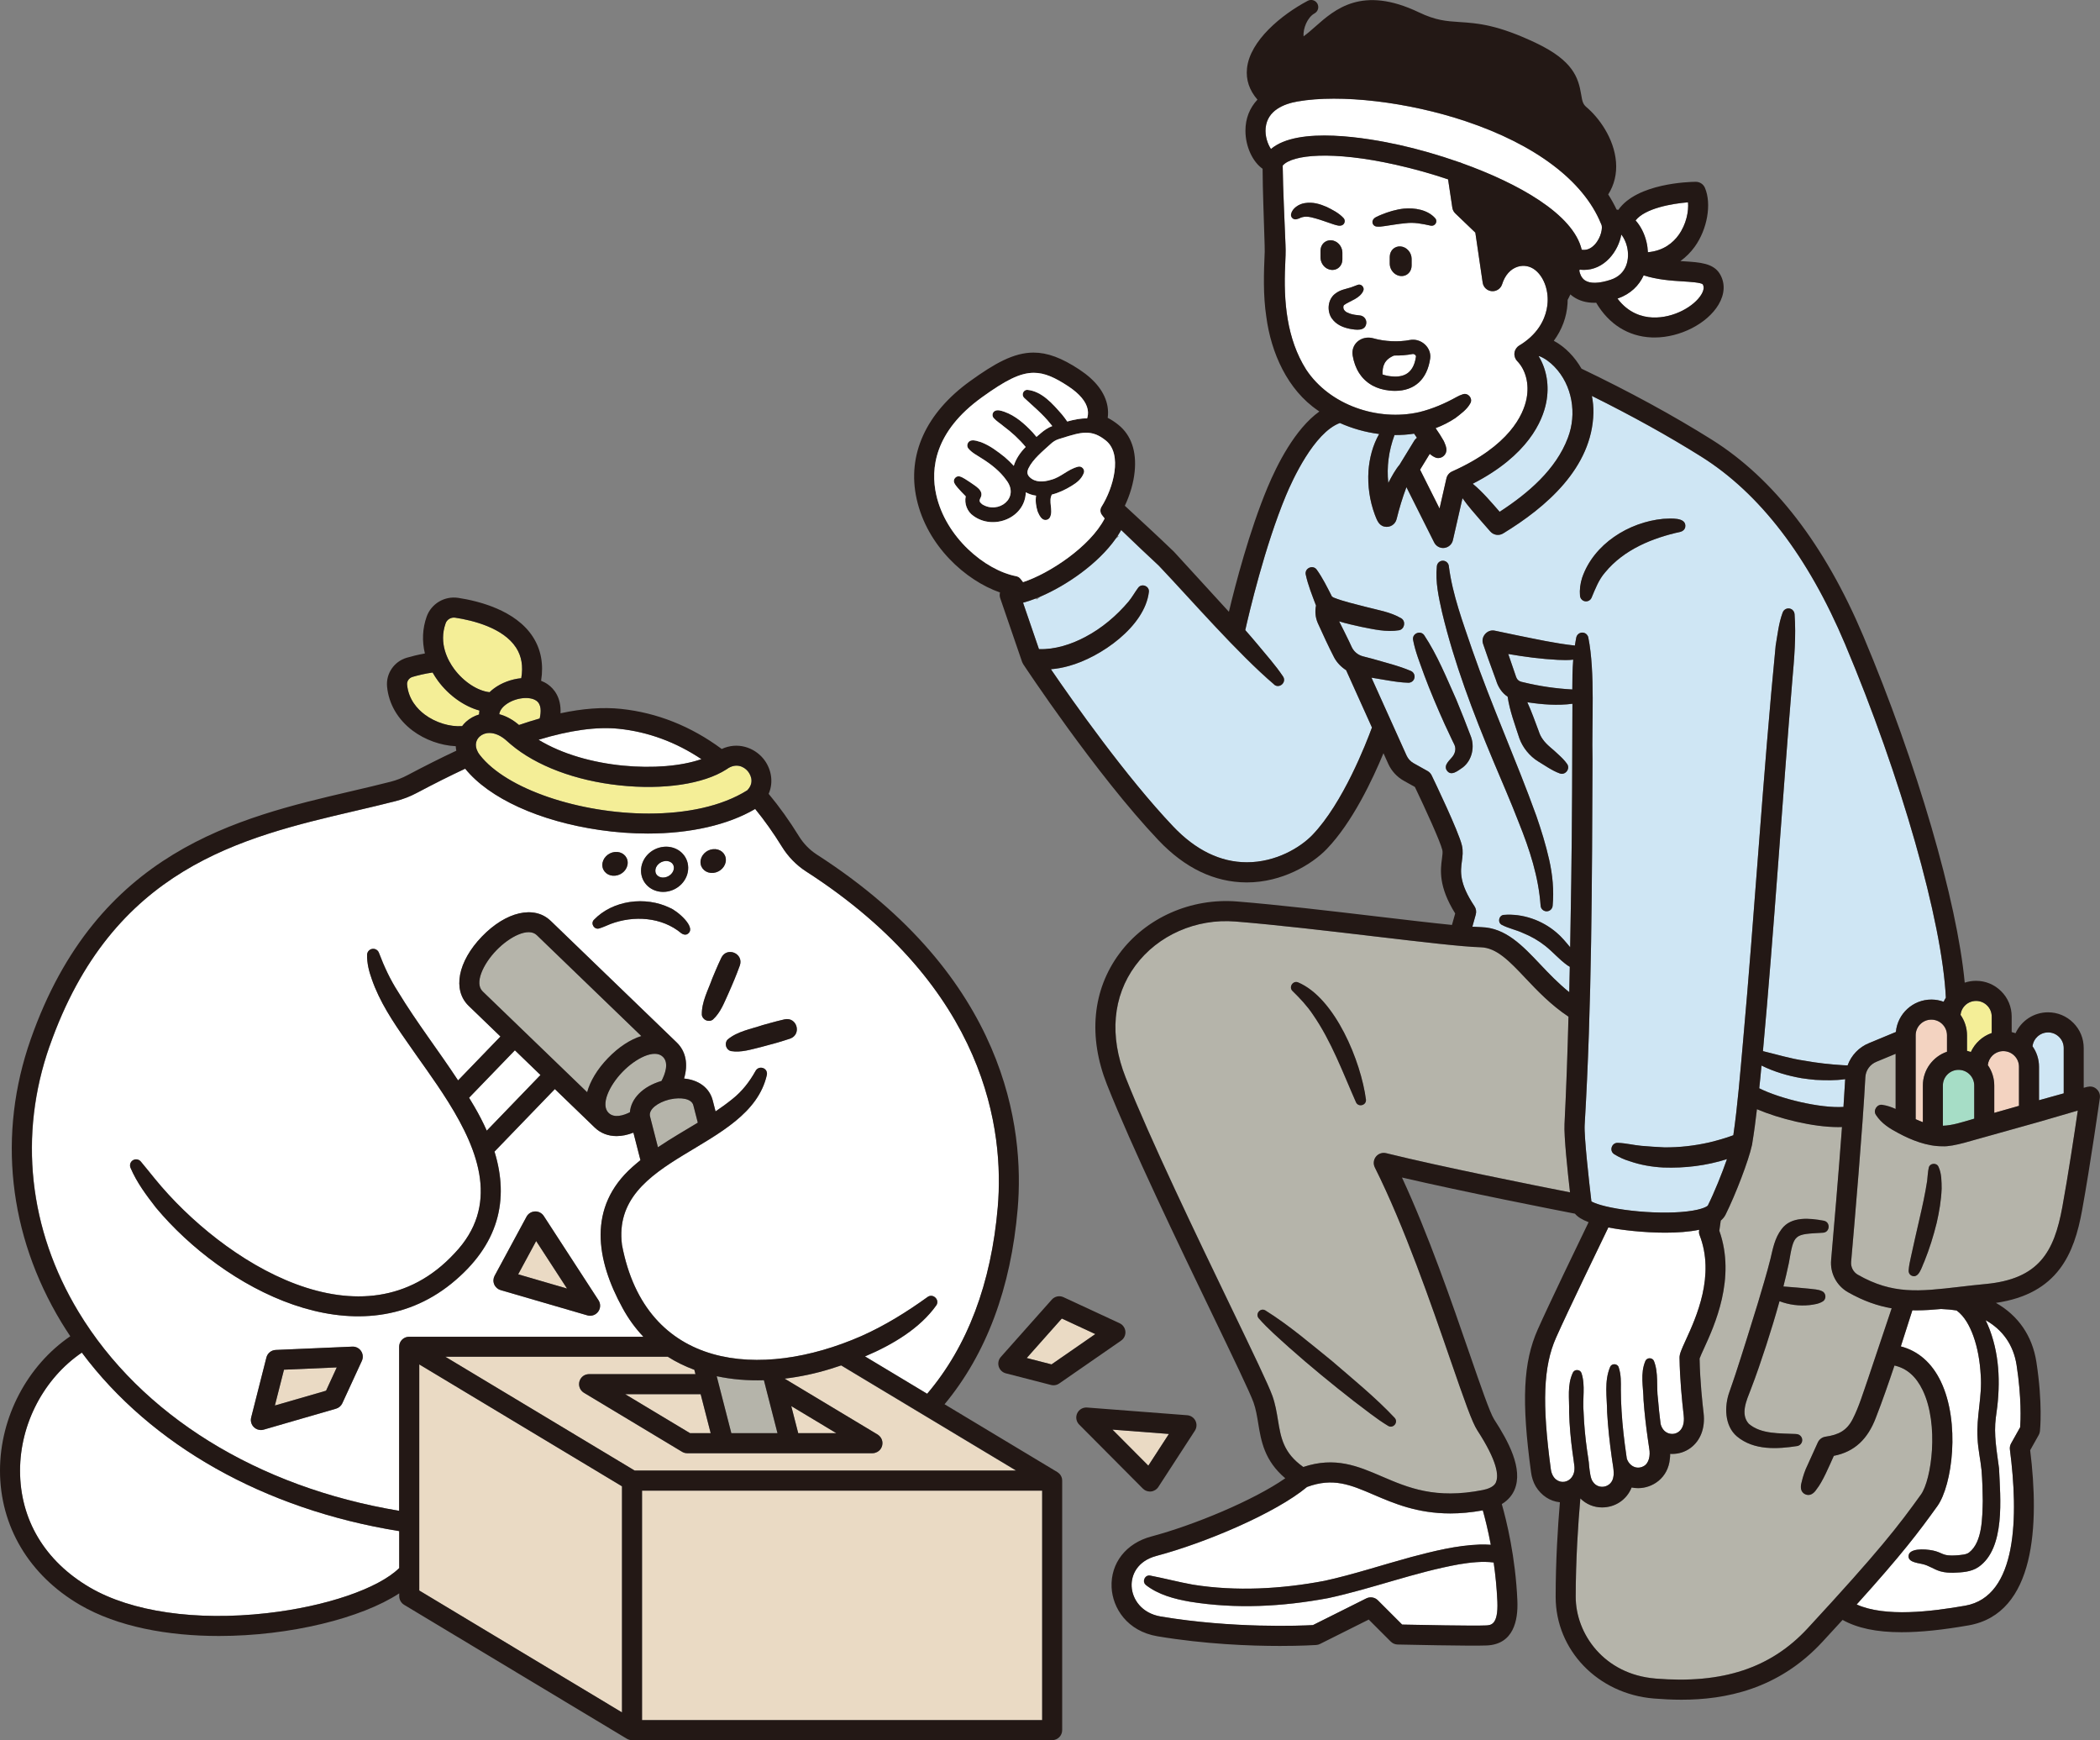 <?xml version="1.0" encoding="UTF-8"?><svg id="_レイヤー_2" xmlns="http://www.w3.org/2000/svg" viewBox="0 0 733.49 607.68"><rect x="0" y="0" width="733.49" height="607.68" fill="#808080" stroke="none"/><defs><style>.cls-1{fill:none;}.cls-2{fill:#a6ddc6;}.cls-3{fill:#b5b4aa;}.cls-4{fill:#cfe6f4;}.cls-5{fill:#f3d3c1;}.cls-6{fill:#231815;}.cls-7{fill:#fff;}.cls-8{fill:#eadac4;}.cls-9{fill:#f4ee97;}</style></defs><g id="_人物"><path class="cls-1" d="M487.1,95.53c.61.49,1.34.8,2.14.87.53.05,1.03-.02,1.49-.18-.46.16-.96.23-1.49.18-.79-.07-1.53-.38-2.14-.87Z"/><path class="cls-1" d="M468.87,88.26c0-.83-.24-1.62-.65-2.3.41.68.65,1.47.65,2.3h0Z"/><path class="cls-1" d="M390.45,187c-.24.37-.49.74-.75,1.11l1-.77-.26-.33Z"/><path class="cls-1" d="M485.41,89.72c0-.55.11-1.07.3-1.53-.19.46-.3.98-.3,1.53Z"/><path class="cls-1" d="M490,86.21c.5.15.96.4,1.37.72-.41-.32-.87-.57-1.37-.72Z"/><path class="cls-1" d="M363.42,208.35c-.55.24-1.09.46-1.63.67l.29.37,1.34-1.03Z"/><path class="cls-1" d="M461.23,89.91c0,.83.24,1.62.65,2.3-.41-.68-.65-1.47-.65-2.3h0Z"/><path class="cls-3" d="M725.74,387.81c-5.51,1.6-13.41,3.9-13.41,3.91l-18.65,5.22c-3.76.94-11.29,3.58-15.17,3.34-5.46.04-10.9-2.15-15.45-4.6-3.01-1.59-5.87-3.34-7.82-6.34-1.11-1.6.41-3.89,2.3-3.52,1.69.26,3.17.79,4.57,1.43v-19.26l-6.66,2.76c-2.27.91-3.78,3.02-3.91,5.41-.9,17.38-3.78,50.89-4.97,64.49-.16,1.82.77,3.59,2.37,4.5,12.16,6.92,21.4,5.85,35.38,4.23,2.91-.34,5.92-.69,9.21-1,18.63-1.75,23.94-11.17,26.81-26.85,2.01-10.96,4.25-25.86,5.41-33.72ZM676.45,427c-1.13,4.6-2.55,9.12-4.32,13.52-.87,1.73-1.92,6.35-4.64,4.85-.6-.38-.9-1.06-.85-1.72.11-1.56.42-3.09.77-4.59.6-2.84,2.36-10.53,3.03-13.46,1.02-4.4,1.98-8.75,2.66-13.19.2-1.55.22-3.05.56-4.6.32-1.71,2.79-1.93,3.43-.33,1.08,2.3,1.06,5.12,1.08,7.61-.14,4.02-.84,8.04-1.72,11.91Z"/><path class="cls-4" d="M712.19,372.53v11.67c2.98-.83,5.91-1.65,8.63-2.4v-15.81c0-1.46-.57-2.83-1.6-3.86-1.04-1.05-2.41-1.61-3.87-1.61-2.8,0-5.12,2.12-5.43,4.84,1.47,2.07,2.27,4.55,2.27,7.16Z"/><path class="cls-7" d="M693.55,461.03c.54,1.1,1.02,2.23,1.45,3.36,3.69,9.87,3.69,20.35,2.12,30.58-.8,6.06.34,11.74,1.11,17.82.44,10.15,2.3,27.88-7.18,34.43-2.59,1.75-5.74,1.86-8.72,2-1.39,0-2.9-.03-4.53-.48-2.46-.71-3.98-2.07-6.5-2.59-1.8-.4-5.5-.74-4.51-3.48,1.16-2.3,7.21-1.64,9.42-.94,1.2.35,2.15.95,3.19,1.22,1.2.33,3.06.27,4.48.16,1.23-.15,2.9-.19,3.89-.96,4.71-3.66,4.61-12.28,4.78-17.97-.03-3.49-.15-7.3-.43-10.79-.37-3.72-1.23-7.24-1.39-11.16-.48-7.48,1.7-14.67,1.1-22.12-.27-4.65-1.03-9.32-2.58-13.59-1.2-3.3-3.04-6.86-5.84-8.88-1.71-.28-3.51-.45-5.4-.52-2.93.28-5.78.47-8.59.47-.49,0-.97,0-1.46-.02-1.31,4.11-2.65,8.34-4.03,12.61,6.05,1.57,10.81,5.72,13.94,12.19,6.91,14.31,4.04,36.31-1.19,43.6-6.59,9.17-12.29,16.73-28.18,34.34,10.02,4.49,26.1,2.48,37.89.42,18.35-3.21,18.64-31.42,15.64-54.52-.1-.75.05-1.51.42-2.16l3.17-5.66c.16-2.28.52-10.24-1.25-21.69-1.08-6.99-4.87-12.33-10.81-15.66Z"/><path class="cls-5" d="M699.72,367.06c-.12,0-.24,0-.35.01-2.67.16-4.78,2.25-5.06,4.87,1.46,2.09,2.25,4.56,2.25,7.13v9.55c2.63-.75,5.56-1.59,8.63-2.45v-13.64c0-1.46-.57-2.83-1.6-3.86-1.04-1.04-2.41-1.61-3.87-1.61Z"/><path class="cls-9" d="M685.91,351.6c-.65.81-1.02,1.77-1.13,2.8,1.46,2.09,2.26,4.57,2.26,7.14v5.42c.46.11.9.25,1.34.41,1.41-3.09,4.04-5.51,7.29-6.63v-5.74c0-1.46-.57-2.83-1.6-3.86-1.04-1.05-2.41-1.61-3.87-1.61-1.67,0-3.24.75-4.29,2.07Z"/><path class="cls-2" d="M683.74,373.61c-2.87.17-5.13,2.57-5.13,5.46v14.05c3.23-.1,6.41-1.13,10.95-2.47v-11.58c0-1.34-.49-2.62-1.38-3.63l-.22-.23c-1.12-1.12-2.64-1.68-4.22-1.6Z"/><path class="cls-5" d="M669.1,361.54v29.3c.88.4,1.72.75,2.51,1.04v-12.81c0-5.44,3.51-10.1,8.43-11.79v-5.74c0-1.34-.49-2.62-1.38-3.63l-.23-.23c-1.03-1.04-2.4-1.6-3.87-1.6-3.02,0-5.47,2.45-5.47,5.47Z"/><path class="cls-4" d="M391.6,185.11c-.35.64-.74,1.27-1.14,1.89l.26.33-1,.77c-6.21,8.81-17.19,16.33-26.28,20.24l-1.34,1.03-.29-.37c-1.58.62-3.09,1.12-4.48,1.49l5.56,16.21c5.55.19,11.3-1.65,16.19-4.26,5.77-3.03,10.92-7.4,15.1-12.35,1.26-1.51,2.19-3.27,3.37-4.83,1.21-1.68,3.99-.56,3.73,1.47-1.42,12.1-16.89,22.83-27.93,25.84-2.03.58-4.14.97-6.29,1.15,7.79,11.39,26.22,37.54,42.7,54.89,7.86,8.28,16.49,12.49,25.66,12.52h.09c10.12,0,18.65-5.13,22.89-9.54,10.71-11.13,18.83-32.15,20.8-37.52l-9.02-20.01c-1.73-1.11-3.2-2.63-4.17-4.41-2.04-3.95-3.92-8.05-5.75-12.1-.82-1.91-1.02-4.04-.6-6.06-1.32-3.53-2.81-7.16-3.59-10.84-.46-2.23,2.52-3.53,3.84-1.7,2.07,2.88,3.68,6.19,5.31,9.37.21.11.41.24.59.39-.02-.02-.04-.03-.06-.05l.15.07c3.54,1.39,7.32,2.2,11.04,3.19,4.25,1.13,8.72,1.77,12.57,4.07,1.58,1.07,1.06,3.7-.78,4.11-4.51.75-8.97-.33-13.39-1.2-2.54-.57-5.11-1.12-7.61-1.9,1.17,2.33,2.37,4.68,3.49,7.02l.74,1.59c.73,1.77,2.16,3.09,4.06,3.6l3.39.88c4.51,1.33,9.06,2.38,13.41,4.25,1.08.48,1.57,1.75,1.08,2.83-.36.81-1.17,1.29-2.01,1.27-2.38-.06-4.7-.4-7.01-.79-1.88-.3-3.87-.63-5.85-.98l12.26,27.2c.5,1.12,1.37,2.07,2.45,2.67l4.87,2.72c.63.35,1.13.89,1.44,1.53.96,1.99,9.4,19.55,10.56,24.43.47,1.98.23,3.8,0,5.55-.48,3.56-1.02,7.6,4.39,15.71.57.85.73,1.9.46,2.89l-1.19,4.26c1.19.08,2.26.14,3.13.16,8.5.23,14.36,6.43,20.57,12.99,3,3.17,6.29,6.62,10.14,9.72.07-2.95.13-5.91.19-8.86-.33-.19-.63-.37-.87-.54-2.9-2.09-4.96-4.58-7.64-6.72-2.39-1.89-4.94-3.37-7.84-4.54-2.4-1.13-4.99-1.59-7.4-2.85-1.55-.82-1.08-3.27.65-3.48,6.61-.54,13.44,1.84,18.49,6.2,1.81,1.51,3.26,3.33,4.74,5.1.14-7.72.26-15.45.38-23.16.27-19.86.37-41.78.41-61.87-5.24.69-10.55.26-15.76-.53,1.52,3.28,2.7,6.73,3.99,10.1.33,1.07.79,1.97,1.41,2.84,1.41,2.06,3.71,3.55,5.5,5.35,1.07.97,2.1,1.97,2.97,3.21,1.25,1.7-.57,4.08-2.52,3.36-2.78-1.01-5.09-2.73-7.59-4.22-2.92-1.78-5.44-4.88-6.56-8.14-1.54-4.75-3.34-9.49-4.07-14.45-2.01-1.3-3.37-3.43-4.04-5.72,0,0-.92-2.52-.92-2.52-1.23-3.36-2.46-6.72-3.59-10.12-.97-2.54,1.48-5.29,4.1-4.68,0,0,7.54,1.58,7.54,1.58,6.76,1.36,13.57,2.88,20.4,3.61.14-.93.3-1.86.48-2.8.23-1.16,1.36-1.92,2.52-1.69.87.17,1.51.85,1.68,1.66,2.47,12.16,1.15,30.08,1.47,42.54-.18,42.6-.21,85.16-2.74,127.72h0c-.24,3.96,1.54,19.94,2.36,26.68,1.08.64,4.38,1.92,11.47,2.91,6.6.93,13.96,1.23,19.71.8,6.69-.49,9.11-1.81,9.48-2.27,2.31-4.65,4.92-11.15,6.69-16.21-7.15,2.28-14.73,3.2-22.22,2.93-3.94-.19-7.99-.89-11.73-2.19-1.91-.56-3.74-1.4-5.43-2.45-1.92-1.22-.83-4.21,1.41-3.96,2.64.09,5.42.8,8.05,1.03,2.57.23,5.38.42,7.95.53,5.28.07,10.69-.56,15.84-1.73,2.68-.66,5.67-1.49,8.35-2.5,1.51-10.37,2.43-22.06,3.36-32.39,3.98-44.12,7.09-94.45,11.43-138.63.67-3.86,1.04-7.76,2.43-11.47.39-1.16,1.69-1.79,2.84-1.32.78.32,1.27,1.04,1.33,1.82.57,7.77-.11,15.43-.79,23.12-3.44,41.38-6.41,87.63-10.26,129.5,4.86,1.17,9.61,2.64,14.58,3.35,4.37.79,8.89,1.29,13.31,1.56.56.02,1.12.05,1.68.08,1.25-3.5,3.96-6.38,7.51-7.8l9.35-3.88c.58-6.34,5.92-11.32,12.41-11.32,1.49,0,2.93.27,4.28.77.22-.49.49-.97.77-1.43-1.28-26.65-15.65-77.12-35.22-123.51-12.92-30.61-29.8-52.61-50.19-65.41-11.49-7.2-24.32-14.32-38.23-21.21.39,1.97.58,3.95.54,5.88-.42,19.19-16.52,33-31.54,42.14-1.48.9-3.36.58-4.47-.68l-3.34-3.81c-2.19-2.56-4.47-5.07-6.38-7.83l-3.35,14.67c-.33,1.44-1.53,2.52-2.99,2.7-.14.02-.28.03-.42.03-1.31,0-2.53-.74-3.13-1.93l-9.69-19.32c-1.38,3.64-2.5,7.39-3.42,11.11-.44,1.91-2.34,3.1-4.25,2.67-2.06-.4-2.7-2.49-3.36-4.14-1.8-4.88-2.56-10.1-2.23-15.3.33-4.44,1.49-9.01,3.73-12.9-4.74-.6-9.4-1.92-13.71-3.84-9.06,3.35-16.66,20.07-18.83,25.29-7.42,17.8-12.88,41.07-14.22,47.03,1.63,1.84,3.05,3.5,4.17,4.85,3.07,3.73,6.32,7.3,9.03,11.36,1.32,1.98-1.22,4.34-3.09,2.85-12.77-10.88-28.65-29.22-40.34-41.55-3.09-2.82-8.62-8.11-13.12-12.42ZM552.61,201.76c4.04-11.79,16.28-19.43,28.34-20.58,2.31-.08,8.28-.75,7.68,2.9-.19.87-.87,1.43-1.67,1.64-9.85,2.15-19.76,6.2-26.3,14.15-2.29,2.61-3.45,5.78-4.79,8.95-.51,1.04-1.77,1.48-2.81.97-.7-.34-1.13-1.03-1.18-1.75-.19-2.11.1-4.25.74-6.28ZM501.87,197.67c.13-1.15,1.17-1.99,2.32-1.86,1.06.12,1.84,1,1.88,2.03,1.28,9.9,4.93,19.59,8.15,29.08,6.75,19.51,15.4,38.58,22.4,58.01,1.72,4.97,3.29,10.02,4.47,15.26,1.19,5.23,1.73,10.78,1.22,16.11-.1,1.17-1.13,2.03-2.3,1.92-1.03-.1-1.82-.92-1.9-1.92-.73-10.2-3.84-19.65-7.64-29.11-2.66-6.91-5.99-14.56-8.89-21.45-7.07-16.85-13.63-34.11-17.9-51.93-1.18-5.34-2.38-10.52-1.82-16.16ZM497.42,221.79c4.68,7.04,7.83,14.93,11.27,22.61,1.36,3.26,3.7,9.15,4.93,12.46,1.59,3.8.6,8.62-2.71,11.15-1.65,1.1-4.15,3.34-5.65.91-1.03-1.89,1.17-3.44,2.12-4.76.76-.98,1.12-2.25.84-3.43-.15-.68-.63-1.39-.9-2.03l-2.68-5.71c-2.52-5.57-5.15-11.76-7.27-17.46-1.42-3.99-3.03-7.88-3.82-12.08-.37-2.2,2.55-3.44,3.86-1.65Z"/><path class="cls-4" d="M465.82,208.74c.17.15.34.31.48.5-.12-.16-.28-.31-.43-.45-.03-.02-.04-.03-.06-.05Z"/><path class="cls-3" d="M671.55,485.4c-2.3-4.77-5.54-7.59-9.83-8.56-2.09,6.26-4.25,12.45-6.5,18.23-2.79,7.33-7.32,11.89-14.68,13.31-1.7,3.74-3.87,8.97-6.03,11.68-.4.6-.86,1.18-1.6,1.63-1.49.93-3.55-.03-3.82-1.75-.15-.86,0-1.58.18-2.28.46-2.07,1.18-4.24,2.12-6.12,0,0,3.55-7.83,3.55-7.83.52-1.14,1.57-1.87,2.73-2.03,4.47-.63,7.44-2.1,9.5-6.23,2.2-4.3,3.6-9.11,5.22-13.71,2-6.03,5.75-17.2,8.35-24.88-4.89-.85-9.87-2.56-15.27-5.63-3.97-2.26-6.28-6.65-5.88-11.2.85-9.72,2.57-29.62,3.8-46.48-.43.02-.87.03-1.32.03-8.92,0-20.7-2.96-28.39-6.25-.46,3.99-.98,7.97-1.62,11.85-.02.3-.07.6-.17.89-1.09,5.06-5.59,16.91-9.18,24.11-.39.77-.96,1.45-1.67,2.06l-.5,3.53c5.89,16.59-1.71,33.15-5.38,41.15-.49,1.07-1.29,2.81-1.51,3.47.15,8.12,1,15.57,1.41,19.17.58,5.12-1.1,9.52-4.61,12.09-1.85,1.35-4.05,2.06-6.36,2.06-.24,0-.48-.01-.72-.02.01.56-.02,1.14-.1,1.72-.62,6.7-6.05,10.25-11.09,10.25-.77,0-1.53-.08-2.27-.23-1.66,4.19-5.64,6.96-10.33,6.96-2.9,0-5.56-1.13-7.58-3.14-.76,8.5-1.62,21.1-1.62,34.35s9.77,27.07,27.88,28.55c23.42,1.91,40.31-3.66,53.14-17.54,25.13-27.18,31.73-35.8,39.59-46.75,3.63-5.05,6.42-24.36.57-36.47ZM627.74,504.96c-6.83,1.05-15.07,1.62-21.06-3.37-4.41-3.74-4.4-10.63-2.63-15.51.68-1.99,1.51-4.29,2.13-6.22,2.34-7.11,5.58-17.53,7.81-24.8,1.42-4.81,3.22-10.67,4.41-15.5.86-3.61,1.49-7.2,3.86-10.33,3.35-4.61,9.99-3.84,14.71-2.97,2.46.43,2.27,4.02-.2,4.2-10.23.59-10.15.21-11.93,10.5-.58,2.77-1.23,5.53-1.92,8.27,1.66.13,3.32.28,4.98.4,0,0,4.15.39,4.15.39,1.47.23,2.86.17,4.3.82,1.47.59,1.69,2.71.37,3.58-1.42.91-3.02,1.09-4.62,1.31-3.55.39-7.2-.06-10.54-1.35-1.41,5.13-2.97,10.21-4.6,15.26-1.69,5.18-3.48,10.47-5.45,15.58-1.49,3.82-3.69,8.63-.68,11.96,4.27,3.68,10.81,3.3,16.56,3.57,1.18,0,2.14.97,2.11,2.15-.02,1.03-.78,1.86-1.75,2.03Z"/><path class="cls-4" d="M614.47,380.03c7.34,3.68,21.34,7.03,29.42,6.51.24-3.54.45-6.82.6-9.7-3.43.52-6.92.41-10.4.25-1.21-.1-3.62-.39-4.81-.58-4.78-.82-9.48-2.19-13.84-4.33-.06-.03-.12-.06-.18-.1-.13,1.39-.26,2.8-.39,4.18-.13,1.24-.26,2.5-.39,3.76Z"/><path class="cls-7" d="M587.73,98.26c-4.01-.25-8.81-.57-13.64-2.1-1.6,3.52-4.54,6.53-9.14,8.11,3.83,5.09,8.62,6.45,12.25,6.6,7.4.29,14.6-3.93,17.05-8.04.86-1.44,1.02-2.63.48-3.55-.67-.63-4.48-.87-7-1.02Z"/><path class="cls-7" d="M549.9,511.98c-.07-.9-.54-3.93-.67-4.91-.62-4.59-1.03-9.24-1.17-13.9.13-4.66-.77-9.49,1.34-13.88.61-1.23,2.54-1.09,2.98.2,1.44,4.37.31,9.01.73,13.51.17,4.47.58,8.92,1.21,13.38.2,1.63.67,3.97.75,5.77.22,1.77.45,4.25,1.32,5.32,1.99,2.96,6.57,1.96,7.12-1.7.44-1.71-.36-5.09-.56-6.88-.73-5.2-1.31-10.45-1.61-15.73-.03-5.29-1.09-10.78,1.07-15.86.57-1.29,2.6-1.15,2.98.2.86,2.63.76,5.15.74,7.71,0,2.55.1,5.1.26,7.65.31,5.11.91,10.21,1.65,15.3.05.39.11.79.17,1.19.83,2.51,3.38,3.97,5.8,2.69,2.02-1,2.46-3.89,2.04-6.16l-.49-3.36c-.64-4.49-1.17-9.02-1.5-13.58-.06-4.6-1.24-9.27.66-13.71.55-1.25,2.48-1.2,2.98.06,1.66,4.23.79,8.85,1.4,13.27.23,2.9.55,5.8.92,8.69.38,1.49,1.21,2.59,2.42,3.14,1.28.57,2.76.43,3.87-.39,1.44-1.05,2.07-3.05,1.78-5.64-.65-5.75-1.34-12.65-1.46-20.22-.02-1.32.65-2.83,2.16-6.13,3.63-7.91,10.38-22.62,4.8-36.81-.16-.41-.21-.84-.15-1.27l.07-.49c-3.52.74-7.65,1.02-11.84,1.02-7.65,0-15.44-.95-19.91-1.82-2.78,5.74-14.23,29.4-18.26,38.49-4.44,9.98-4.95,22.89-1.81,46.03h0c1,6.53,8.87,5.3,8.21-1.18Z"/><path class="cls-7" d="M589.59,70.65c-5.62.45-14.97,2.08-18.32,6.32,1.75,1.95,3.1,4.53,3.82,7.58.27,1.14.42,2.33.48,3.53,5.53-.49,8.83-3.39,10.7-5.97,2.75-3.8,3.59-8.38,3.32-11.46Z"/><path class="cls-7" d="M553.56,97.89c1.77,1.21,4.87,1.15,8.96-.18,5.83-1.9,6.75-7.41,5.77-11.55-.37-1.58-1.09-3.12-2-4.26-.52,2.92-1.95,5.92-4.16,8.29-2.49,2.68-5.62,4.06-8.89,4.06-.5,0-1-.04-1.5-.1-.04.13-.08.27-.12.41.14.79.58,2.41,1.94,3.34Z"/><path class="cls-7" d="M488.79,50.64c6.4,1.42,13.61,3.46,20.84,6,.34.07.67.18.97.35,19.59,7.01,38.93,17.74,41.87,30.23,1.22.2,2.87,0,4.54-1.79,2.29-2.46,2.87-6.06,2.31-7.07-.06-.12-.12-.24-.17-.36-6.08-14.83-22.85-27.5-47.22-35.66-20.14-6.75-43.74-9.52-58.73-6.89-4.74.83-10.52,3.1-11.12,9.2-.3,3.02.79,5.84,1.86,7.42,9.47-8.09,33.97-3.83,44.86-1.41Z"/><path class="cls-4" d="M544.14,230.43c-5.85-.3-11.6-1.06-17.33-2.05.79,2.29,1.57,4.58,2.35,6.85.55,1.69.76,2.66,2.91,3.02,5.62,1.38,11.35,2.21,17.12,2.52,0-3.47.05-6.94.32-10.41-1.78.21-3.6.15-5.36.07Z"/><path class="cls-3" d="M506.67,475c-6.79-19.68-16.09-46.62-26.45-67.34-.61-1.22-.46-2.69.4-3.75.85-1.07,2.25-1.54,3.57-1.21,19.31,4.76,52.07,11.29,64.21,13.68-.82-7.12-2.16-19.77-1.92-23.88,0,0,0,0,0,0,.63-12.47,1.06-24.97,1.39-37.47-6.15-4.09-10.84-9.02-15.01-13.43-5.63-5.95-10.08-10.65-15.68-10.81-6.36-.17-20.64-1.86-37.19-3.81-16.02-1.89-34.17-4.03-48.46-5.18-13.72-1.11-27.1,4.79-34.93,15.38-7.94,10.73-9.15,24.59-3.43,39.03,8.57,21.64,24.82,55.35,36.68,79.96,7.69,15.96,13.24,27.48,14.58,31.22,1.04,2.9,1.51,5.76,1.96,8.52,1.01,6.13,1.88,11.47,8.85,16.37,11.12-3.7,19.05-.3,27.43,3.3,9.18,3.94,18.68,8.02,35.23,4.76.49-.1.93-.21,1.32-.33,0,0,0,0,.01,0,0,0,0,0,.01,0,2.63-.81,3.16-2.05,3.35-2.5.93-2.2.55-7.12-6.56-18.06-1.81-2.78-4.44-10.3-9.33-24.45ZM453.35,343.03c13.03,5.45,22.05,27.75,23.76,41,.14,2-2.65,2.71-3.49.9-4.59-10.35-8.56-21.25-15.02-30.6-2.06-3.09-4.52-5.69-7.17-8.28-1.37-1.34.14-3.69,1.92-3.02ZM484.86,497.93c-4.23-2.55-8.01-5.68-11.95-8.62-7.52-5.86-15.55-12.43-22.64-18.75-3.64-3.31-7.38-6.48-10.63-10.21-1.29-1.54.56-3.76,2.3-2.77,8.34,5.21,15.8,11.64,23.43,17.8,7.22,6.23,15.29,12.82,21.79,19.77,1.34,1.54-.55,3.81-2.3,2.77Z"/><path class="cls-4" d="M537.6,124.34s-.09.08-.14.11c2.77,4.52,3.74,10.27,2.61,16.07-1.27,6.52-6.33,18.5-25.67,28.41,3.47,2.86,6.43,6.4,9.4,9.79,9.95-6.46,19.65-14.75,23.82-25.8,3.24-8.37,1.58-18.4-4.69-24.86-1.45-1.51-3.37-2.98-5.33-3.71Z"/><path class="cls-7" d="M456.22,129.06c8.25,12.47,25.04,18.1,39.41,14.87,4.6-1.11,9-3,13.13-5.3.66-.37,1.39-.71,2.17-.95,1.86-.67,3.63,1.54,2.59,3.21-1.14,2.1-3.32,3.64-5.17,5.08-2.18,1.46-4.5,2.63-6.92,3.53,1.03,1.47,2,2.98,2.87,4.52.45,1.14,1.02,2.1.89,3.45-.23,1.63-1.81,2.75-3.43,2.43-.92-.3-1.69-.81-2.37-1.42l-3.39,5.53,6.81,13.57,2.4-10.53c.24-1.07.98-1.97,1.98-2.42,20.07-8.97,24.91-19.8,26.01-25.45.98-5.05-.24-9.95-3.27-13.1-.74-.77-1.09-1.83-.95-2.89.14-1.06.75-1.99,1.67-2.54,1.43-.86,2.64-1.77,3.69-2.71.09-.09.19-.18.3-.27,4.67-4.34,5.74-9.21,5.91-12.06.28-4.6-1.44-9.05-4.38-11.35-1.75-1.37-3.96-1.78-6.05-1.13-2.52.78-4.46,2.95-5.45,6.1-.49,1.56-1.98,2.57-3.62,2.44-1.63-.13-2.95-1.37-3.18-2.98l-2.56-17.46-7-6.71c-.56-.54-.93-1.24-1.04-2.01l-1.48-9.88c-5.84-1.97-12.06-3.72-18.52-5.16-21.83-4.86-35.91-3.53-39.25.34.1,8.95.66,18.82.98,27.77.12,2.27-.02,4.77-.11,6.94-.61,12.63.51,25.76,7.33,36.54ZM461.88,92.21c-.41-.68-.65-1.47-.65-2.3h0v-2.33c0-1.38.67-2.54,1.68-3.17.61-.38,1.34-.56,2.14-.49.53.04,1.03.2,1.49.44.69.36,1.27.92,1.68,1.6.41.68.65,1.47.65,2.3h0v2.33c0,1.38-.67,2.54-1.68,3.17-.61.38-1.34.56-2.14.49-.53-.04-1.03-.2-1.49-.44-.69-.36-1.27-.92-1.68-1.6ZM479.38,77.35c.23-1.43,1.93-1.82,3.03-2.35,2.53-1.04,5.17-1.84,7.92-2.15,3.77-.35,8.39.38,11.02,3.43.93,1.19-.19,2.83-1.62,2.52-2.99-.65-5.79-1.26-8.91-.84-2.33.18-4.98.69-7.33,1.01-.86.13-1.74.23-2.67.14-.88-.09-1.52-.88-1.42-1.76ZM493.05,90.4h0v2.33c0,1.66-.96,2.99-2.33,3.48-.46.16-.96.23-1.49.18-.79-.07-1.53-.38-2.14-.87-1.02-.81-1.68-2.09-1.68-3.47v-2.33c0-.55.11-1.07.3-1.53.29-.69.77-1.26,1.38-1.64.41-.25.87-.42,1.37-.48.25-.03.51-.04.77-.01.26.02.52.07.77.15.5.15.96.4,1.37.72.81.65,1.4,1.6,1.61,2.66.05.27.08.54.08.81ZM479.72,118.14c3.92,1.11,8.78,1.33,12.68.58,1.9-.37,3.9.23,5.35,1.61,1.36,1.29,2.03,3.1,1.78,4.84-1.03,7.27-5.46,11.31-12.28,11.31-.64,0-1.29-.04-1.97-.11-2.24-.23-4.23-.83-5.94-1.77-.12-.06-.24-.13-.35-.21-3.49-2.05-5.76-5.56-6.55-10.32-.3-1.79.33-3.58,1.66-4.77,1.47-1.31,3.57-1.75,5.61-1.17ZM474.17,99.5c1.25-.52,2.56.89,1.98,2.09-1.16,2.65-4.73,3.52-6.68,4.92-.22.24-.22.25-.27.72-.09,2.28,3.94,2.76,5.68,2.92,1.38.08,2.43,1.26,2.35,2.64-.27,3.02-3.7,2.4-5.78,2.04-2.42-.49-4.79-1.46-6.35-3.74-1.66-2.56-1.33-6.41,1.11-8.39,1.95-1.56,3.72-1.69,5.66-2.32.11-.05,2.28-.85,2.31-.87ZM450.95,74.72c.44-2.02,2.74-3.47,4.7-3.78,2.95-.48,5.29.28,7.76,1.33,2.11,1.06,4.31,2.17,5.89,3.92.57.68.48,1.69-.2,2.25-.99.78-2.48.14-3.44-.13-1.94-.62-4.1-1.47-6.03-2-2.02-.57-3.57-.98-5.39-.27-.3.22-.95.38-1.36.5-1.09.35-2.21-.71-1.94-1.82Z"/><path class="cls-4" d="M489.01,162.01l4.99-8.15c.24-.4.55-.72.91-.98-.33-.47-.66-.96-.98-1.44-2.25.35-4.54.5-6.84.48-2.03,5.53-2.78,11.13-2.17,16.72,1.19-2.25,2.39-4.53,4.03-6.48.03-.05.04-.1.07-.15Z"/><path class="cls-7" d="M401.75,550.23c5.09.98,9.85,2.26,14.87,3.16,15.12,2.43,31.03,1.52,46.02-1.34,10.04-2.19,20.07-5.54,30.32-8.32,7.79-2.05,15.79-4.07,24-4.35,1.22-.03,2.47,0,3.73.09-.98-5.23-2.05-9.41-2.79-12.02-4.1.73-7.86,1.07-11.31,1.07-11.58,0-19.78-3.52-26.71-6.49-8.26-3.55-14.27-6.11-23.37-2.76-10.98,9.18-35.65,19.58-52.58,24.07-6.69,1.78-8.88,6.67-8.69,10.65.21,4.43,3.44,9.4,10.2,10.53,25.12,4.2,48.83,3.22,53.12,2.99l18.64-9.32c1.35-.67,2.98-.41,4.04.66l8.48,8.48c5.41.12,24.85.51,29.28.3,1.72-.08,4.32-.2,3.98-8.33-.2-4.85-.68-9.47-1.29-13.65-3.9-.51-8.11-.02-12.03.62-15.49,2.77-30.31,8.49-45.77,11.82-15.98,2.98-32.24,3.85-48.33,1.24-5.4-.95-10.97-2.39-15.39-5.85-1.43-1.19-.28-3.62,1.55-3.24Z"/><path class="cls-7" d="M486.92,124.15c-3.47,1.45-4.08,3.75-4.03,6.6.87.32,1.84.54,2.92.65,3.3.34,7.8,0,8.78-6.93.02-.13-.09-.35-.27-.52-.22-.21-.58-.4-.95-.33-2.02.39-4.22.56-6.44.52Z"/><path class="cls-6" d="M491.37,86.93c-.41-.32-.87-.57-1.37-.72-.25-.07-.51-.12-.77-.15-.26-.02-.52-.02-.77.01-.5.06-.96.23-1.37.48-.61.38-1.09.94-1.38,1.64-.19.46-.3.98-.3,1.53v2.33c0,1.38.67,2.66,1.68,3.47.61.49,1.34.8,2.14.87.53.05,1.03-.02,1.49-.18,1.37-.48,2.33-1.82,2.33-3.48v-2.33h0c0-.28-.03-.55-.08-.81-.2-1.06-.79-2.01-1.61-2.66Z"/><path class="cls-6" d="M467.19,93.76c1.02-.63,1.68-1.79,1.68-3.17v-2.33c0-.83-.24-1.62-.65-2.3-.41-.68-1-1.24-1.68-1.6-.46-.24-.96-.4-1.49-.44-.79-.07-1.53.11-2.14.49-1.02.63-1.68,1.79-1.68,3.17v2.33c0,.83.24,1.62.65,2.3s1,1.24,1.68,1.6c.46.24.96.4,1.49.44.79.07,1.53-.11,2.14-.49Z"/><polygon class="cls-8" points="408.28 500.74 388.56 499.23 401.09 511.82 408.28 500.74"/><path class="cls-6" d="M349.28,206.91c-.16.64-.15,1.32.07,1.96l7.65,22.28c.03.07.07.14.1.21.02.05.05.1.08.16.07.14.12.29.21.42.25.38,25.37,38.44,47.27,61.51,9.23,9.72,19.56,14.66,30.72,14.7h.11c12.32,0,22.75-6.29,27.94-11.69,8.96-9.32,16-24.27,19.79-33.43l1.67,3.71c1.12,2.48,3.04,4.57,5.41,5.9l3.9,2.18c3.52,7.35,8.87,19.03,9.58,22.02.17.72.04,1.73-.13,3-.52,3.88-1.29,9.67,4.62,19.15l-1.13,4.01c-7.02-.7-16.25-1.79-26.33-2.98-16.08-1.9-34.3-4.05-48.72-5.21-16.11-1.3-31.86,5.68-41.12,18.2-9.43,12.74-10.96,29-4.31,45.77,8.67,21.87,24.97,55.71,36.88,80.42,7.02,14.57,13.08,27.15,14.29,30.54.82,2.3,1.22,4.73,1.64,7.3,1.01,6.17,2.16,13.04,9.45,19.19-11.15,7.76-32.01,16.4-46.77,20.32-8.83,2.34-14.28,9.31-13.89,17.75.34,7.24,5.43,15.33,16.04,17.11,16.58,2.77,32.31,3.37,42.75,3.37,7.46,0,12.22-.3,12.67-.33.46-.03.92-.15,1.33-.36l17.03-8.52,7.69,7.69c.64.64,1.49,1,2.4,1.02,1.05.02,25.79.58,31.17.33,9.32-.44,10.94-8.73,10.65-15.61-.64-15.31-3.83-28.14-5.44-33.76,2.46-1.49,3.77-3.4,4.45-5.01,3.09-7.31-2.19-16.99-7.14-24.6-1.42-2.19-4.74-11.8-8.58-22.92-6.15-17.82-14.34-41.56-23.6-61.51,21.82,5.06,52.95,11.18,60.42,12.63.96,1.15,2.51,2.12,4.77,2.97-3.46,7.14-13.95,28.87-17.77,37.48-5.08,11.44-5.72,24.94-2.34,49.82.24,1.83.78,3.47,1.62,4.94,1.98,3.25,5.03,5.23,8.46,5.57-.72,8.56-1.48,20.49-1.48,33.01,0,18.65,14.75,33.93,34.31,35.52,2.99.24,6.23.42,9.64.42,15.13,0,33.76-3.49,49.21-20.19,2.54-2.74,4.88-5.29,7.06-7.68,5.16,2.88,11.87,4.3,20.62,4.3,6.57,0,14.29-.8,23.37-2.39,23.46-4.1,24.73-35.25,21.53-61.16l2.98-5.31c.23-.41.38-.86.43-1.33.04-.39,1.02-9.61-1.24-24.2-1.42-9.17-6.42-16.26-14.13-20.62,21.74-3.17,27.34-17.29,30.07-32.2,2.86-15.63,6.2-39.14,6.23-39.38.18-1.27-.35-2.46-1.28-3.21-.46-.38-1.01-.66-1.67-.74,0,0-.02,0-.03,0-.14-.02-.27-.01-.4-.02-.08,0-.15-.01-.24,0-.26.01-.51.05-.76.11-.01,0-.02,0-.03,0-.39.1-.81.22-1.23.33v-13.89c0-3.34-1.3-6.48-3.65-8.81-2.35-2.36-5.48-3.66-8.82-3.66-5.03,0-9.37,3-11.34,7.3-.44-.16-.89-.29-1.35-.4v-5.43c0-3.34-1.3-6.48-3.65-8.81-2.35-2.36-5.48-3.66-8.82-3.66-1.36,0-2.68.23-3.93.64-2.65-28.35-16.69-76.62-35.41-121-13.49-31.96-31.29-55.04-52.92-68.61-13.51-8.47-28.82-16.81-45.52-24.8-2.35-4.07-5.64-7.56-9.67-9.73,2.82-3.83,4.5-8.27,4.79-12.98.03-.44.04-.88.04-1.31.25-.47.58-1.1.95-1.91.3.26.61.52.96.76,2.05,1.44,4.54,2.17,7.45,2.17.19,0,.4-.02.6-.03,4.41,7.5,11.21,11.8,19.38,12.13.33.01.67.02,1.01.02,8.91,0,18.37-4.81,22.34-11.46,2.21-3.71,2.39-7.51.49-10.71-2.25-3.8-7.04-4.09-12.59-4.44-.4-.02-.8-.05-1.21-.08,1.88-1.34,3.56-3.01,4.99-4.98,4.42-6.12,5.97-14.96,3.59-20.57-.55-1.31-1.8-2.14-3.26-2.13-2.27.02-20.5.5-27,9.8-.2-.04-.4-.07-.6-.1-.86-1.82-1.84-3.58-2.93-5.29,2.11-3.33,3.06-7.21,2.72-11.36-.67-8.27-6-15.49-10.36-19.16-1.21-1.02-1.43-2.08-1.81-4.39-.98-5.94-2.9-11.77-15.44-17.81-13.73-6.6-20.8-7.07-27.03-7.48-4.61-.3-8.25-.54-14.21-3.39-19.82-9.47-29.3-1.1-36.22,5.02-1.44,1.27-2.76,2.43-4.06,3.36-.23-2.66,1.33-6.64,3.84-8.01,1.2-.66,1.65-2.17,1-3.38-.65-1.21-2.16-1.67-3.37-1.02-9.17,4.85-20.24,13.94-21.23,23.63-.41,3.96.82,7.61,3.65,10.89-2.71,2.89-4.2,6.58-4.19,10.85,0,5.57,2.55,10.89,5.99,13.29.04,8.08.43,16.69.65,24.65.04,1.25.1,3.05.09,4.29-.33,7.53-.59,15.13.56,22.77,1.65,12.47,7.34,25.5,18.11,32.76.14.1.28.19.42.29-8.55,6.11-14.82,18.65-18.13,26.59-6.35,15.23-11.18,33.78-13.47,43.35-6.89-7.61-14.91-16.23-19.22-21-2.87-2.74-5.74-5.48-8.65-8.17l-8.48-7.85c1.83-3.86,3.04-8.01,3.43-11.91.73-7.1-1.22-12.74-5.63-16.31-1.26-1.02-2.5-1.84-3.78-2.49.18-1.32.16-2.66-.07-4-.83-4.76-4.12-9.08-9.8-12.84-6.23-4.11-11.18-5.94-16.05-5.94-6.91,0-13.58,3.8-22.1,9.93-15.47,11.13-22.12,25.74-18.73,41.12,3.62,16.42,17.08,28.52,29.13,32.72ZM445.06,239.09c1.87,1.49,4.41-.87,3.09-2.85-2.71-4.06-5.97-7.62-9.03-11.36-1.12-1.35-2.54-3-4.17-4.85,1.34-5.96,6.8-29.23,14.22-47.03,2.18-5.22,9.77-21.95,18.83-25.29,4.31,1.93,8.97,3.24,13.71,3.84-2.24,3.9-3.41,8.46-3.73,12.9-.33,5.19.42,10.42,2.23,15.3.66,1.65,1.3,3.74,3.36,4.14,1.91.44,3.81-.76,4.25-2.67.92-3.72,2.04-7.47,3.42-11.11l9.69,19.32c.6,1.19,1.82,1.93,3.13,1.93.14,0,.28,0,.42-.03,1.47-.18,2.66-1.26,2.99-2.7l3.35-14.67c1.91,2.76,4.19,5.27,6.38,7.83l3.34,3.81c1.1,1.26,2.99,1.58,4.47.68,15.02-9.14,31.12-22.95,31.54-42.14.03-1.93-.15-3.91-.54-5.88,13.9,6.89,26.74,14,38.23,21.21,20.38,12.79,37.27,34.8,50.19,65.41,19.57,46.4,33.94,96.86,35.22,123.51-.29.46-.55.94-.77,1.43-1.35-.49-2.79-.77-4.28-.77-6.49,0-11.83,4.98-12.41,11.32l-9.35,3.88c-3.55,1.42-6.25,4.3-7.51,7.8-.56-.03-1.13-.06-1.68-.08-4.42-.27-8.95-.76-13.31-1.56-4.97-.72-9.72-2.18-14.58-3.35,3.84-41.87,6.81-88.12,10.26-129.5.68-7.69,1.35-15.35.79-23.12-.06-.78-.55-1.51-1.33-1.82-1.15-.48-2.45.15-2.84,1.32-1.38,3.71-1.75,7.62-2.43,11.47-4.34,44.18-7.45,94.51-11.43,138.63-.93,10.33-1.85,22.02-3.36,32.39-2.68,1.02-5.67,1.84-8.35,2.5-5.16,1.17-10.56,1.8-15.84,1.73-2.56-.12-5.37-.3-7.95-.53-2.63-.23-5.41-.94-8.05-1.03-2.23-.25-3.32,2.74-1.41,3.96,1.7,1.05,3.52,1.89,5.43,2.45,3.74,1.3,7.79,1.99,11.73,2.19,7.49.27,15.07-.65,22.22-2.93-1.76,5.06-4.38,11.57-6.69,16.21-.37.46-2.79,1.78-9.48,2.27-5.74.43-13.11.13-19.71-.8-7.09-1-10.39-2.27-11.47-2.91-.81-6.74-2.59-22.72-2.36-26.68h0c2.53-42.55,2.56-85.12,2.74-127.72-.32-12.47.99-30.38-1.47-42.54-.17-.81-.82-1.49-1.68-1.66-1.16-.23-2.29.53-2.52,1.69-.19.93-.34,1.86-.48,2.8-6.83-.73-13.64-2.26-20.4-3.61,0,0-7.54-1.58-7.54-1.58-2.62-.62-5.07,2.14-4.1,4.68,1.13,3.4,2.36,6.76,3.59,10.12,0,0,.92,2.52.92,2.52.67,2.28,2.03,4.42,4.04,5.72.73,4.96,2.53,9.69,4.07,14.45,1.12,3.26,3.65,6.36,6.56,8.14,2.5,1.49,4.8,3.21,7.59,4.22,1.95.72,3.77-1.66,2.52-3.36-.87-1.23-1.91-2.24-2.97-3.21-1.79-1.8-4.09-3.29-5.5-5.35-.62-.87-1.08-1.77-1.41-2.84-1.29-3.37-2.47-6.82-3.99-10.1,5.21.79,10.53,1.22,15.76.53-.03,20.09-.13,42.02-.41,61.87-.12,7.72-.24,15.44-.38,23.16-1.48-1.77-2.93-3.59-4.74-5.1-5.05-4.35-11.88-6.74-18.49-6.2-1.72.21-2.2,2.65-.65,3.48,2.41,1.26,4.99,1.72,7.4,2.85,2.9,1.17,5.45,2.65,7.84,4.54,2.68,2.13,4.74,4.63,7.64,6.72.24.16.54.35.87.54-.06,2.95-.12,5.91-.19,8.86-3.85-3.1-7.14-6.55-10.14-9.72-6.21-6.56-12.08-12.76-20.57-12.99-.87-.02-1.93-.08-3.13-.16l1.19-4.26c.28-.98.11-2.04-.46-2.89-5.41-8.11-4.87-12.15-4.39-15.71.23-1.75.48-3.57,0-5.55-1.16-4.88-9.6-22.45-10.56-24.43-.31-.65-.82-1.18-1.44-1.53l-4.87-2.72c-1.07-.6-1.94-1.55-2.45-2.67l-12.26-27.2c1.98.35,3.97.68,5.85.98,2.31.38,4.63.72,7.01.79.84.02,1.65-.45,2.01-1.27.48-1.08,0-2.35-1.08-2.83-4.34-1.87-8.9-2.91-13.41-4.25l-3.39-.88c-1.9-.5-3.33-1.83-4.06-3.6l-.74-1.59c-1.11-2.34-2.32-4.69-3.49-7.02,2.5.78,5.07,1.33,7.61,1.9,4.42.87,8.88,1.95,13.39,1.2,1.84-.42,2.36-3.04.78-4.11-3.84-2.3-8.32-2.94-12.57-4.07-3.72-.99-7.51-1.8-11.04-3.19l-.15-.07s.04.03.06.05c-.19-.15-.39-.28-.59-.39-1.63-3.18-3.24-6.49-5.31-9.37-1.32-1.83-4.3-.53-3.84,1.7.78,3.68,2.27,7.31,3.59,10.84-.42,2.02-.22,4.15.6,6.06,1.84,4.05,3.71,8.15,5.75,12.1.97,1.79,2.45,3.3,4.17,4.41l9.02,20.01c-1.97,5.38-10.09,26.39-20.8,37.52-4.24,4.41-12.77,9.54-22.89,9.54h-.09c-9.17-.03-17.8-4.24-25.66-12.52-16.48-17.36-34.91-43.5-42.7-54.89,2.15-.18,4.26-.57,6.29-1.15,11.04-3.01,26.51-13.74,27.93-25.84.26-2.03-2.51-3.14-3.73-1.47-1.17,1.56-2.11,3.32-3.37,4.83-4.18,4.95-9.33,9.32-15.1,12.35-4.89,2.61-10.64,4.45-16.19,4.26l-5.56-16.21c1.4-.37,2.9-.87,4.48-1.49.54-.21,1.08-.43,1.63-.67,9.1-3.91,20.07-11.43,26.28-20.24.26-.37.5-.74.75-1.11.41-.62.79-1.26,1.14-1.89,4.5,4.32,10.03,9.6,13.12,12.42,11.69,12.33,27.57,30.67,40.34,41.55ZM594.26,102.83c-2.45,4.1-9.65,8.33-17.05,8.04-3.64-.15-8.43-1.51-12.25-6.6,4.6-1.58,7.55-4.59,9.14-8.11,4.83,1.53,9.62,1.85,13.64,2.1,2.52.16,6.33.39,7,1.02.54.92.38,2.11-.48,3.55ZM442.07,44.63c.6-6.1,6.38-8.37,11.12-9.2,14.99-2.63,38.59.14,58.73,6.89,24.37,8.16,41.14,20.83,47.22,35.66.05.12.11.25.17.36.56,1.01-.02,4.61-2.31,7.07-1.67,1.79-3.32,1.99-4.54,1.79-2.94-12.48-22.28-23.21-41.87-30.23-.3-.16-.63-.28-.97-.35-7.22-2.54-14.44-4.58-20.84-6-10.89-2.42-35.4-6.68-44.86,1.41-1.06-1.58-2.16-4.4-1.86-7.42ZM551.75,94.15c.5.06,1,.1,1.5.1,3.27,0,6.39-1.39,8.89-4.06,2.2-2.36,3.63-5.37,4.16-8.29.91,1.14,1.62,2.69,2,4.26.98,4.14.06,9.66-5.77,11.55-4.09,1.33-7.19,1.39-8.96.18-1.35-.93-1.8-2.55-1.94-3.34.04-.13.08-.27.12-.41ZM575.58,88.08c-.05-1.2-.21-2.39-.48-3.53-.72-3.04-2.08-5.63-3.82-7.58,3.35-4.25,12.7-5.88,18.32-6.32.27,3.08-.57,7.66-3.32,11.46-1.87,2.59-5.17,5.48-10.7,5.97ZM449,85.59c-.33-8.95-.88-18.83-.98-27.77,3.34-3.87,17.42-5.2,39.25-.34,6.46,1.44,12.68,3.19,18.52,5.16l1.48,9.88c.11.77.48,1.47,1.04,2.01l7,6.71,2.56,17.46c.24,1.61,1.56,2.85,3.18,2.98,1.64.13,3.13-.88,3.62-2.44.99-3.15,2.93-5.31,5.45-6.1,2.09-.65,4.3-.24,6.05,1.13,2.94,2.29,4.66,6.75,4.38,11.35-.17,2.85-1.24,7.72-5.91,12.06-.11.08-.2.17-.3.27-1.05.94-2.27,1.85-3.69,2.71-.91.55-1.53,1.48-1.67,2.54-.14,1.06.21,2.12.95,2.89,3.03,3.15,4.25,8.05,3.27,13.1-1.1,5.65-5.94,16.48-26.01,25.45-1,.45-1.74,1.34-1.98,2.42l-2.4,10.53-6.81-13.57,3.39-5.53c.68.61,1.45,1.12,2.37,1.42,1.62.32,3.19-.79,3.43-2.43.13-1.36-.44-2.31-.89-3.45-.87-1.54-1.84-3.05-2.87-4.52,2.42-.91,4.74-2.08,6.92-3.53,1.85-1.44,4.03-2.98,5.17-5.08,1.04-1.67-.72-3.87-2.59-3.21-.78.24-1.51.58-2.17.95-4.13,2.3-8.53,4.19-13.13,5.3-14.36,3.23-31.16-2.4-39.41-14.87-6.82-10.78-7.94-23.9-7.33-36.54.09-2.17.23-4.66.11-6.94ZM487.08,151.92c2.3.02,4.59-.14,6.84-.48.32.48.65.97.98,1.44-.35.26-.66.59-.91.98l-4.99,8.15s-.04.1-.07.15c-1.64,1.95-2.84,4.23-4.03,6.48-.61-5.59.14-11.19,2.17-16.72ZM547.62,152.92c-4.17,11.06-13.87,19.34-23.82,25.8-2.97-3.39-5.93-6.93-9.4-9.79,19.34-9.91,24.4-21.89,25.67-28.41,1.13-5.8.15-11.55-2.61-16.07.05-.04.09-.08.14-.11,1.96.73,3.88,2.2,5.33,3.71,6.27,6.47,7.92,16.5,4.69,24.86ZM695.67,355v5.74c-3.25,1.12-5.88,3.54-7.29,6.63-.44-.16-.89-.3-1.34-.41v-5.42c0-2.57-.8-5.05-2.26-7.14.11-1.03.49-1.99,1.13-2.8,1.05-1.31,2.62-2.07,4.29-2.07,1.46,0,2.83.57,3.87,1.61,1.03,1.02,1.6,2.39,1.6,3.86ZM715.35,360.53c1.46,0,2.83.57,3.87,1.61,1.03,1.02,1.6,2.39,1.6,3.86v15.81c-2.72.75-5.65,1.57-8.63,2.4v-11.67c0-2.61-.8-5.09-2.27-7.16.32-2.72,2.63-4.84,5.43-4.84ZM693.52,448.39c-3.29.31-6.3.66-9.21,1-13.98,1.62-23.22,2.7-35.38-4.23-1.6-.91-2.53-2.68-2.37-4.5,1.19-13.6,4.07-47.12,4.97-64.49.12-2.39,1.64-4.51,3.91-5.41l6.66-2.76v19.26c-1.4-.64-2.88-1.17-4.57-1.43-1.89-.38-3.41,1.92-2.3,3.52,1.95,3,4.81,4.75,7.82,6.34,4.55,2.44,9.99,4.63,15.45,4.6,3.88.24,11.41-2.4,15.17-3.34l18.65-5.22s7.9-2.3,13.41-3.91c-1.15,7.87-3.4,22.76-5.41,33.72-2.87,15.68-8.18,25.11-26.81,26.85ZM705.61,498.38l-3.17,5.66c-.37.66-.52,1.42-.42,2.16,2.99,23.1,2.71,51.31-15.64,54.52-11.78,2.06-27.87,4.07-37.89-.42,15.88-17.61,21.59-25.17,28.18-34.34,5.23-7.28,8.1-29.29,1.19-43.6-3.12-6.47-7.89-10.61-13.94-12.19,1.38-4.27,2.72-8.5,4.03-12.61.48.01.97.02,1.46.02,2.81,0,5.66-.2,8.59-.47,1.89.07,3.69.24,5.4.52,2.8,2.02,4.64,5.57,5.84,8.88,1.54,4.27,2.31,8.94,2.58,13.59.6,7.45-1.58,14.64-1.1,22.12.16,3.92,1.02,7.44,1.39,11.16.29,3.5.4,7.3.43,10.79-.16,5.69-.07,14.31-4.78,17.97-.99.77-2.66.81-3.89.96-1.41.12-3.28.18-4.48-.16-1.05-.28-1.99-.87-3.19-1.22-2.22-.7-8.26-1.36-9.42.94-.99,2.73,2.71,3.08,4.51,3.48,2.52.52,4.04,1.89,6.5,2.59,1.64.45,3.14.49,4.53.48,2.98-.13,6.13-.24,8.72-2,9.48-6.55,7.62-24.28,7.18-34.43-.77-6.08-1.91-11.75-1.11-17.82,1.57-10.23,1.57-20.71-2.12-30.58-.43-1.13-.91-2.25-1.45-3.36,5.94,3.33,9.72,8.66,10.81,15.66,1.77,11.45,1.42,19.41,1.25,21.69ZM578.24,586.17c-18.11-1.48-27.88-15.81-27.88-28.55s.87-25.86,1.62-34.35c2.02,2.01,4.68,3.14,7.58,3.14,4.69,0,8.67-2.77,10.33-6.96.74.15,1.5.23,2.27.23,5.04,0,10.47-3.55,11.09-10.25.08-.58.11-1.16.1-1.72.24.01.48.02.72.02,2.31,0,4.51-.71,6.36-2.06,3.51-2.57,5.19-6.97,4.61-12.09-.41-3.6-1.26-11.05-1.41-19.17.22-.66,1.02-2.4,1.51-3.47,3.67-8,11.27-24.56,5.38-41.15l.5-3.53c.71-.61,1.28-1.29,1.67-2.06,3.59-7.2,8.09-19.05,9.18-24.11.1-.29.15-.59.17-.89.64-3.88,1.16-7.86,1.62-11.85,7.7,3.29,19.47,6.25,28.39,6.25.45,0,.89-.01,1.32-.03-1.23,16.86-2.95,36.76-3.8,46.48-.4,4.54,1.91,8.94,5.88,11.2,5.4,3.08,10.39,4.79,15.27,5.63-2.6,7.69-6.35,18.85-8.35,24.88-1.62,4.6-3.03,9.41-5.22,13.71-2.06,4.12-5.03,5.59-9.5,6.23-1.16.16-2.21.89-2.73,2.03,0,0-3.55,7.83-3.55,7.83-.93,1.88-1.66,4.05-2.12,6.12-.19.7-.33,1.42-.18,2.28.27,1.72,2.33,2.67,3.82,1.75.75-.45,1.2-1.03,1.6-1.63,2.17-2.71,4.33-7.94,6.03-11.68,7.36-1.43,11.89-5.98,14.68-13.31,2.25-5.78,4.41-11.97,6.5-18.23,4.29.97,7.52,3.79,9.83,8.56,5.85,12.11,3.05,31.42-.57,36.47-7.87,10.96-14.46,19.57-39.59,46.75-12.84,13.88-29.72,19.46-53.14,17.54ZM400.2,553.46c4.42,3.45,9.99,4.9,15.39,5.85,16.08,2.62,32.35,1.75,48.33-1.24,15.46-3.33,30.28-9.05,45.77-11.82,3.91-.64,8.12-1.13,12.03-.62.6,4.19,1.08,8.8,1.29,13.65.34,8.13-2.26,8.25-3.98,8.33-4.43.21-23.87-.19-29.28-.3l-8.48-8.48c-1.06-1.06-2.69-1.33-4.04-.66l-18.64,9.32c-4.29.23-28,1.21-53.12-2.99-6.76-1.13-9.99-6.1-10.2-10.53-.19-3.99,2-8.88,8.69-10.65,16.93-4.49,41.59-14.9,52.58-24.07,9.1-3.35,15.11-.79,23.37,2.76,6.93,2.97,15.12,6.49,26.71,6.49,3.45,0,7.21-.33,11.31-1.07.73,2.61,1.81,6.79,2.79,12.02-1.26-.09-2.51-.11-3.73-.09-8.2.28-16.21,2.3-24,4.35-10.25,2.79-20.28,6.13-30.32,8.32-14.99,2.86-30.9,3.77-46.02,1.34-5.02-.9-9.78-2.18-14.87-3.16-1.83-.39-2.98,2.04-1.55,3.24ZM522.56,517.51c-.19.45-.72,1.69-3.35,2.5,0,0,0,0-.01,0,0,0,0,0-.01,0-.39.12-.83.23-1.32.33-16.55,3.26-26.04-.82-35.23-4.76-8.37-3.6-16.3-7-27.43-3.3-6.96-4.9-7.84-10.24-8.85-16.37-.45-2.76-.92-5.62-1.96-8.52-1.34-3.74-6.89-15.27-14.58-31.22-11.86-24.61-28.1-58.32-36.68-79.96-5.72-14.44-4.5-28.31,3.43-39.03,7.84-10.59,21.22-16.49,34.93-15.38,14.29,1.15,32.44,3.29,48.46,5.18,16.54,1.95,30.83,3.64,37.19,3.81,5.6.15,10.05,4.85,15.68,10.81,4.17,4.41,8.86,9.34,15.01,13.43-.33,12.5-.76,25-1.39,37.47,0,0,0,0,0,0-.24,4.12,1.1,16.77,1.92,23.88-12.13-2.38-44.9-8.91-64.21-13.68-1.33-.33-2.72.15-3.57,1.21-.85,1.07-1.01,2.53-.4,3.75,10.36,20.71,19.66,47.66,26.45,67.34,4.89,14.16,7.52,21.67,9.33,24.45,7.11,10.94,7.49,15.86,6.56,18.06ZM532.06,238.25c-2.15-.36-2.36-1.33-2.91-3.02-.78-2.27-1.56-4.56-2.35-6.85,5.73.99,11.48,1.75,17.33,2.05,1.76.08,3.58.13,5.36-.07-.27,3.47-.32,6.94-.32,10.41-5.76-.31-11.5-1.15-17.12-2.52ZM687.96,375.21l.22.23c.89,1.01,1.38,2.29,1.38,3.63v11.58c-4.54,1.34-7.72,2.37-10.95,2.47v-14.05c0-2.89,2.26-5.28,5.13-5.46,1.58-.09,3.1.47,4.22,1.6ZM678.44,357.67l.23.23c.89,1.01,1.38,2.29,1.38,3.63v5.74c-4.92,1.69-8.43,6.35-8.43,11.79v12.81c-.79-.29-1.63-.64-2.51-1.04v-29.3c0-3.02,2.45-5.47,5.47-5.47,1.46,0,2.83.57,3.87,1.6ZM705.19,386.17c-3.07.87-6,1.7-8.63,2.45v-9.55c0-2.56-.8-5.04-2.25-7.13.28-2.62,2.4-4.71,5.06-4.87.12,0,.23-.01.35-.01,1.46,0,2.83.57,3.87,1.61,1.03,1.02,1.6,2.39,1.6,3.86v13.64ZM615.44,372.19c4.36,2.13,9.06,3.5,13.84,4.33,1.2.19,3.61.48,4.81.58,3.48.16,6.97.27,10.4-.25-.16,2.88-.36,6.16-.6,9.7-8.08.52-22.08-2.83-29.42-6.51.13-1.26.26-2.52.39-3.76.13-1.38.26-2.79.39-4.18.06.03.13.07.18.1ZM465.82,208.74s.03.02.06.05c.15.14.3.29.43.45-.15-.18-.31-.35-.48-.5ZM541.69,513.17h0c-3.14-23.15-2.63-36.06,1.81-46.04,4.03-9.08,15.48-32.75,18.26-38.49,4.47.87,12.26,1.82,19.91,1.82,4.18,0,8.32-.29,11.84-1.02l-.07.49c-.06.43-.01.86.15,1.27,5.58,14.19-1.17,28.9-4.8,36.81-1.51,3.3-2.18,4.81-2.16,6.13.12,7.57.81,14.47,1.46,20.22.29,2.59-.34,4.59-1.78,5.64-1.11.82-2.59.96-3.87.39-1.21-.55-2.04-1.65-2.42-3.14-.37-2.89-.69-5.79-.92-8.69-.61-4.42.26-9.04-1.4-13.27-.5-1.26-2.43-1.31-2.98-.06-1.9,4.44-.72,9.11-.66,13.71.33,4.56.86,9.09,1.5,13.58l.49,3.36c.42,2.27-.02,5.16-2.04,6.16-2.42,1.28-4.97-.18-5.8-2.69-.06-.4-.12-.8-.17-1.19-.74-5.09-1.34-10.19-1.65-15.3-.16-2.55-.26-5.1-.26-7.65.02-2.56.12-5.08-.74-7.71-.38-1.35-2.41-1.49-2.98-.2-2.16,5.08-1.1,10.57-1.07,15.86.3,5.28.88,10.53,1.61,15.73.2,1.79,1,5.17.56,6.88-.55,3.66-5.13,4.66-7.12,1.7-.87-1.07-1.1-3.55-1.32-5.32-.08-1.8-.55-4.14-.75-5.77-.63-4.46-1.04-8.91-1.21-13.38-.42-4.5.71-9.14-.73-13.51-.44-1.29-2.37-1.43-2.98-.2-2.11,4.39-1.21,9.22-1.34,13.88.14,4.66.55,9.31,1.17,13.9.13.98.6,4.01.67,4.91.66,6.48-7.21,7.71-8.21,1.19ZM342.97,138.75c8.09-5.82,13.23-8.56,18.11-8.56,3.77,0,7.39,1.63,12.09,4.74,3.9,2.57,6.23,5.37,6.74,8.08.24,1.29.04,2.36-.21,3.1-2.3-.05-4.58.43-6.93,1.09-.58-.84-1.18-1.68-1.84-2.46-3.2-3.65-6.99-8.12-12.15-8.6-1.44.02-2.09,1.84-1.05,2.81,3.16,2.95,6.49,5.65,9.2,9.08.2.25.41.51.61.76-1.46.51-2.96,1.59-3.89,2.39-.55.46-1.09.93-1.63,1.39-.49-.57-.96-1.1-1.31-1.55-2.82-2.99-6.01-5.86-9.95-7.24-1.05-.34-2.5-.89-3.53-.1-.68.59-.76,1.61-.17,2.29,1.03,1.18,2.29,1.86,3.43,2.86,2.83,2.09,5.5,4.53,7.76,7.26-.02.02-.04.04-.05.05-1.69,1.69-3.38,4.05-4.11,6.54-.98-1.08-2.03-2.07-3.07-2.98-2.6-2.09-5.26-4.11-8.38-5.3-1.14-.29-2.15-.8-3.38-.58-1.2.23-1.81,1.7-1.11,2.71,1.27,1.59,3.19,2.51,4.86,3.61,3.18,1.98,6.35,4.5,8.48,7.52,4.82,6.23-2.78,12.03-8.46,8.42-.95-.81-1.11-1.14-.54-2.25,1.35-2.61-1.99-4.18-3.72-5.47-1.02-.63-2.32-1.62-3.49-1.97-1.3-.42-2.58,1.05-1.95,2.29.31.65.75,1.15,1.17,1.66.87.98,1.83,2.03,2.81,2.98-.57,2.56.54,5.39,2.68,6.83,6.96,5.11,17.97.79,18.3-8.14v-.09c1.12.61,2.34,1.01,3.59,1.17-.3,1.93-.01,3.74.54,5.55.47,1,.79,1.93,1.75,2.64.89.62,2.17.27,2.61-.72,1.13-2.4-.68-5.59.63-7.86,2.45-.61,4.76-1.73,6.91-3.05,1.75-1.07,3.43-2.34,4.22-4.44.51-1.23-.72-2.6-2.01-2.23-3.67.94-5.92,3.68-9.43,4.57-2.66.81-5.46.99-7.46-.93-.92-.92-.98-1.8-.43-3.05,1.55-3.24,5.03-6.03,7.78-8.55.79-.74,1.72-1.34,2.76-1.67l1.13-.35c6.67-2.09,10.34-3.25,15.39.85,5.91,4.78,2.58,16.61-1.53,23.1-.57.89-.51,2.04.13,2.87l.96,1.24c-5.04,9.81-19.37,19.26-28.49,22.22l-.88-1.14c-.38-.48-.91-.81-1.51-.92-10.88-2.09-24.67-13.59-27.96-28.53-1.95-8.84-.76-21.9,15.98-33.94Z"/><polygon class="cls-8" points="370.87 460.44 358.61 474.23 367.28 476.46 382.57 465.87 370.87 460.44"/><path class="cls-7" d="M354.95,201.22c.6.11,1.13.44,1.51.92l.88,1.14c9.11-2.96,23.45-12.41,28.49-22.22l-.96-1.24c-.64-.83-.7-1.98-.13-2.87,4.11-6.49,7.44-18.32,1.53-23.1-5.05-4.1-8.72-2.94-15.39-.85l-1.13.35c-1.04.33-1.97.93-2.76,1.67-2.75,2.52-6.23,5.31-7.78,8.55-.55,1.25-.49,2.13.43,3.05,2,1.92,4.8,1.74,7.46.93,3.51-.89,5.76-3.63,9.43-4.57,1.29-.37,2.52,1,2.01,2.23-.79,2.1-2.47,3.37-4.22,4.44-2.15,1.32-4.46,2.44-6.91,3.05-1.31,2.27.5,5.46-.63,7.86-.44.99-1.72,1.34-2.61.72-.96-.71-1.28-1.64-1.75-2.64-.55-1.81-.84-3.62-.54-5.55-1.25-.16-2.47-.56-3.59-1.17v.09c-.33,8.93-11.34,13.25-18.3,8.14-2.14-1.44-3.25-4.27-2.68-6.83-.98-.95-1.94-2-2.81-2.98-.42-.51-.86-1.01-1.17-1.66-.63-1.24.65-2.71,1.95-2.29,1.17.35,2.47,1.34,3.49,1.97,1.73,1.29,5.07,2.86,3.72,5.47-.57,1.11-.41,1.44.54,2.25,5.68,3.61,13.28-2.19,8.46-8.42-2.13-3.02-5.3-5.54-8.48-7.52-1.67-1.1-3.59-2.02-4.86-3.61-.7-1.01-.09-2.48,1.11-2.71,1.23-.22,2.24.29,3.38.58,3.12,1.19,5.78,3.21,8.38,5.3,1.04.91,2.09,1.9,3.07,2.98.73-2.49,2.42-4.85,4.11-6.54.01-.01.03-.03.05-.05-2.26-2.73-4.93-5.17-7.76-7.26-1.14-1-2.4-1.68-3.43-2.86-.59-.68-.51-1.7.17-2.29,1.03-.79,2.48-.24,3.53.1,3.94,1.38,7.13,4.25,9.95,7.24.35.45.82.98,1.31,1.55.54-.46,1.08-.93,1.63-1.39.93-.8,2.43-1.88,3.89-2.39-.2-.25-.41-.51-.61-.76-2.71-3.43-6.04-6.13-9.2-9.08-1.04-.97-.39-2.79,1.05-2.81,5.16.48,8.95,4.95,12.15,8.6.66.78,1.26,1.62,1.84,2.46,2.35-.66,4.63-1.14,6.93-1.09.25-.74.45-1.81.21-3.1-.51-2.71-2.84-5.51-6.74-8.08-4.7-3.11-8.32-4.74-12.09-4.74-4.88,0-10.02,2.74-18.11,8.56-16.74,12.04-17.93,25.1-15.98,33.94,3.29,14.94,17.08,26.44,27.96,28.53Z"/><path class="cls-8" d="M290.09,478.03c-5.18,1.6-10.59,2.77-16.05,3.42l32.48,19.52s.06.05.1.07c.07.05.14.1.21.16.12.09.23.18.33.28.05.05.09.1.14.16.1.12.21.23.3.36.04.06.07.13.11.19.08.13.15.26.21.39.03.08.06.16.09.24.05.13.09.26.12.4.02.09.03.18.04.27.02.14.04.28.04.42,0,.03,0,.05,0,.08,0,.07-.02.14-.02.21,0,.13-.02.26-.04.4-.02.12-.05.22-.08.34-.03.1-.06.21-.1.31-.05.13-.11.26-.18.38-.03.06-.05.12-.08.17-.01.02-.03.03-.04.05-.15.24-.32.46-.53.66-.02.02-.05.04-.07.06-.18.17-.38.31-.59.43-.06.03-.11.06-.17.09-.2.1-.41.19-.64.25-.05.01-.09.03-.13.04-.27.07-.54.11-.83.11h-64.69c-.64,0-1.26-.17-1.8-.5l-34.3-20.62s-.04-.04-.07-.05c-.1-.07-.2-.14-.29-.22-.09-.07-.18-.14-.26-.22-.07-.06-.12-.14-.18-.21-.09-.1-.18-.2-.26-.31-.04-.06-.08-.13-.12-.2-.08-.13-.15-.25-.21-.39-.03-.07-.05-.14-.07-.21-.05-.15-.1-.29-.14-.44-.01-.06-.02-.13-.03-.19-.03-.17-.05-.34-.05-.51,0-.02,0-.03,0-.05,0-.05.01-.09.01-.13,0-.17.02-.34.05-.51.01-.07.03-.14.05-.21.04-.15.08-.3.14-.44.03-.08.07-.15.11-.23.05-.09.08-.19.13-.28.02-.04.05-.06.07-.1.04-.07.09-.13.14-.19.09-.12.19-.25.29-.36.04-.04.08-.07.12-.11.13-.12.25-.23.4-.33.04-.03.09-.05.13-.08.15-.09.29-.18.45-.24.06-.03.12-.04.18-.06.15-.06.31-.11.46-.14.07-.01.14-.02.2-.03.16-.03.32-.05.48-.05.02,0,.04,0,.07,0h37.18l-.39-1.52c-3.24-1.2-6.36-2.71-9.28-4.56h-77.7l66.17,39.77h133.19l-61.11-36.73c-1.26.43-2.5.84-3.71,1.21Z"/><rect class="cls-8" x="224.25" y="520.55" width="139.76" height="80.13"/><path class="cls-7" d="M139.44,527.59v-57.32c0-.08.02-.15.02-.22,0-.13.02-.26.04-.38.02-.11.05-.22.08-.33.03-.11.06-.21.1-.32.05-.12.11-.24.17-.35.03-.06.05-.13.09-.19.01-.02.04-.04.05-.07.07-.11.15-.21.23-.31.07-.08.13-.17.2-.24.08-.08.16-.15.25-.22.09-.08.17-.15.27-.22.09-.06.19-.11.28-.16.1-.06.2-.12.3-.16.1-.04.2-.07.31-.11.11-.04.22-.08.34-.1.1-.02.2-.03.3-.04.13-.02.26-.04.39-.04.03,0,.05,0,.08,0,0,0,.02,0,.02,0h81.79c-2.74-2.88-5.2-6.21-7.28-10.04-9.22-16.79-12.33-35.25,3.46-49.27.92-.82,1.85-1.6,2.79-2.36l-2.46-9.61c-2.04.79-4.02,1.2-5.88,1.2-2.94,0-5.56-.99-7.63-2.98,0,0-.01-.01-.02-.02,0,0,0,0-.01-.01l-13.9-13.41-21.08,21.84c5.18,16.85,1.56,32.59-15.02,46.07-33.21,26.85-79.73,1.68-103.23-26.5-3.38-4.36-6.73-8.82-8.89-13.94-.44-1.09.08-2.33,1.16-2.77.88-.36,1.86-.09,2.44.61,1.71,2,3.28,4.06,4.95,6.06,23.66,28.99,72.82,60.37,104.65,25.97,15.73-16.49,8.58-35.51-2.11-52.67-.1-.14-.19-.28-.27-.43-4.72-7.51-10.09-14.66-14.48-21.07-4.67-6.67-9.36-13.71-12.07-21.59-.96-2.66-1.69-5.52-1.63-8.47.02-1.18,1-2.11,2.18-2.09.92.02,1.68.61,1.97,1.43,1.8,4.74,3.89,9.27,6.66,13.57,6.47,10.69,14.08,20.46,20.97,30.96l14.8-15.33-11.08-10.69s-.01,0-.02-.02c-5.71-5.51-3.81-15.46,4.62-24.2,8.42-8.73,18.28-10.99,23.99-5.51,0,0,.02.01.03.02l44.03,42.48s0,0,0,0c0,0,0,0,0,0,0,0,0,0,0,0,3.2,3.1,4.05,7.59,2.56,12.59,5.08.49,8.88,3.22,10.01,7.63l.99,3.85c2.01-1.35,3.99-2.78,5.9-4.33,3.36-2.65,5.96-6.01,8.03-9.73,1.12-2.17,4.4-1.19,4,1.27-6,26.86-54.64,27.95-50.61,59.43,8.28,43.69,48.36,47.24,83.57,31.83,8.28-3.68,15.88-8.41,23.21-13.69,1.84-1.3,4.25.96,3.05,2.88-5.69,8.07-15.25,13.8-24.95,17.9l21.71,13.05c14.08-16.58,22.39-38.51,24.67-65.28,2.22-26.22-3.53-76.3-67.01-117.16-3.36-2.17-6.25-5.14-8.38-8.6-2.95-4.78-6.09-9.2-9.35-13.19-9.49,5.61-22.78,8.59-37.51,8.59-5.43,0-11.06-.4-16.76-1.23-21.15-3.07-38.64-11.06-47.02-21.42-5.26,2.46-10.81,5.24-16.87,8.45-2.33,1.24-4.83,2.21-7.4,2.87-4.56,1.17-9.19,2.25-14.08,3.4-39.8,9.31-84.91,19.85-106.78,82.1-10.91,31.07-7.33,64.05,10.09,92.87,21.81,36.07,62.48,61.24,112,69.48ZM172.77,445.49l11.14-20.62c.59-1.09,1.7-1.78,2.94-1.83,1.21-.06,2.4.55,3.08,1.59l19.12,29.43c.8,1.23.75,2.82-.13,3.99-.67.9-1.72,1.41-2.81,1.41-.33,0-.65-.05-.98-.14l-30.26-8.81c-1.02-.3-1.84-1.03-2.25-2.01-.41-.98-.35-2.08.15-3.01ZM87.73,495.02l5.32-20.95c.38-1.5,1.7-2.57,3.24-2.64l26.77-1.16c1.22-.06,2.38.53,3.06,1.55.68,1.01.78,2.31.27,3.42l-6.82,14.8c-.42.92-1.23,1.62-2.21,1.9l-25.27,7.32c-.32.09-.65.14-.97.14-.9,0-1.77-.34-2.43-.98-.9-.87-1.27-2.16-.96-3.38ZM268.96,357.26c1.69-.48,3.39-.91,5.11-1.3,4.33-.9,6.04,5.26,1.89,6.74-3.22,1.08-6.81,2.09-10.12,2.93-3.46.83-6.93,2.01-10.54,1.42-1.76-.43-2.4-2.77-1.14-4.04,3.46-2.89,8.1-3.63,12.26-5.04,0,0,2.54-.7,2.54-.7ZM258.42,337.12c-1.15,3.2-2.59,6.64-3.98,9.75-1.5,3.22-2.72,6.68-5.42,9.15-1.43,1.11-3.66.16-3.88-1.62-.12-4.51,2.18-8.6,3.65-12.74,0,0,1.02-2.43,1.02-2.43.67-1.62,1.39-3.22,2.15-4.81,1.98-3.95,7.87-1.47,6.46,2.7ZM249.05,296.54c2.45-.24,4.45,1.42,4.48,3.71.03,2.28-1.94,4.33-4.38,4.57-2.45.24-4.45-1.42-4.48-3.71-.03-2.29,1.94-4.34,4.38-4.57ZM231.84,295.71c2.28-.22,4.52.48,6.13,1.93,1.53,1.37,2.39,3.27,2.41,5.34.05,4.29-3.44,8-7.93,8.44-.28.03-.55.04-.83.04-1.99,0-3.89-.7-5.3-1.97-1.53-1.37-2.39-3.27-2.41-5.34-.05-4.29,3.44-8,7.93-8.44ZM214.77,297.52c2.44-.24,4.45,1.42,4.47,3.71.03,2.29-1.93,4.34-4.38,4.57-2.45.24-4.45-1.42-4.48-3.71-.02-2.28,1.94-4.33,4.39-4.57ZM207.4,321.26c6.61-6.94,18.07-8.39,26.6-4.22,2.3.83,9.82,7.04,6.01,9.2-.71.33-1.43.08-2.01-.32-6.81-5.71-16.62-6.32-24.76-3.25-1.3.52-2.54,1.12-3.9,1.54-1.72.56-3.12-1.62-1.93-2.95Z"/><polygon class="cls-8" points="276.37 491.01 278.8 500.47 292.11 500.47 276.37 491.01"/><path class="cls-3" d="M250.34,480.59l.53,2.06s0,0,0,.01l4.58,17.82h16.12l-4.11-15.99s0-.02,0-.03l-.63-2.45c-5.6.17-11.15-.27-16.48-1.41Z"/><path class="cls-9" d="M253.88,268.57c-.05.04-.1.07-.16.11-7.99,5.12-21.92,7.22-37.25,5.59-15.47-1.64-29.2-6.82-38.03-14.29-.09-.07-.18-.15-.27-.23-.35-.3-.71-.6-1.04-.91-2.15-1.99-4.25-2.82-6.03-2.87-.05,0-.09,0-.14,0-.01,0-.02,0-.04,0-1.39,0-2.57.48-3.42,1.26-1.2,1.1-1.89,3.01-.64,5.32,0,0,0,0,0,.02,0,0,0,0,0,0,.19.34.41.69.69,1.05,9.32,12.06,35.1,20.49,59.06,20.49,12.95,0,25.36-2.45,34.38-8.12,2.92-3.04.69-6.05.21-6.64-1.45-1.75-4.24-3-7.33-.77Z"/><path class="cls-6" d="M249.15,304.82c2.44-.24,4.41-2.29,4.38-4.57-.03-2.29-2.03-3.95-4.48-3.71-2.44.23-4.41,2.28-4.38,4.57.03,2.29,2.03,3.95,4.48,3.71Z"/><polygon class="cls-8" points="241 500.47 248.22 500.47 244.72 486.86 218.35 486.86 241 500.47"/><path class="cls-7" d="M245,265.1c-8.94-5.97-18.61-9.53-28.82-10.6-7.69-.8-17.11.49-28.08,3.83,16.68,10.2,42.97,11.63,56.9,6.77Z"/><path class="cls-3" d="M242.17,385.98c-.62-2.39-4.43-2.86-7.93-2.11,0,0-.02,0-.02,0-.2.04-.41.09-.61.14-3.67.94-7.21,3.31-6.56,5.86l2.76,10.75c4.58-3.09,9.29-5.78,13.92-8.59l-1.56-6.06Z"/><path class="cls-7" d="M231.96,306.44c1.87-.18,3.44-1.74,3.42-3.41,0-.84-.41-1.37-.75-1.67-.5-.45-1.19-.69-1.95-.69-.12,0-.24,0-.36.02-1.87.18-3.44,1.74-3.42,3.41,0,.84.41,1.37.75,1.67.58.52,1.4.76,2.31.67Z"/><path class="cls-3" d="M231.04,377.47c1.17-2.24,2.74-6.24.47-8.43-2.92-2.81-9.47.49-14.12,5.31-4.65,4.82-7.71,11.47-4.81,14.29h0c1.97,1.91,5.17.88,7.41-.23.4-4.82,4.53-9.02,11.04-10.94Z"/><path class="cls-3" d="M212.35,369.49c3.76-3.9,7.81-6.5,11.64-7.7l-36.51-35.23s0,0,0,0c-2.92-2.82-9.47.49-14.12,5.31-4.65,4.82-7.71,11.47-4.81,14.29,0,0,0,0,0,0l36.52,35.23c1.07-3.88,3.52-8.01,7.28-11.91Z"/><polygon class="cls-8" points="217.25 519.03 146.44 476.46 146.44 555.42 217.25 597.99 217.25 519.03"/><path class="cls-6" d="M214.86,305.8c2.45-.23,4.41-2.28,4.38-4.57-.02-2.29-2.03-3.95-4.47-3.71-2.45.24-4.41,2.29-4.39,4.57.03,2.29,2.03,3.95,4.48,3.71Z"/><polygon class="cls-8" points="198.04 449.97 187.27 433.39 180.99 445.01 198.04 449.97"/><path class="cls-7" d="M165.68,386.42c1.65,2.83,3.1,5.64,4.34,8.43l18.76-19.44-8.94-8.63-16,16.57c.62,1.02,1.24,2.03,1.84,3.07Z"/><path class="cls-9" d="M187.37,244.73c-2.36-1.71-7.44-1.09-10.65,1.3-1.39,1.04-2.17,2.17-2.34,3.39,2.26.58,4.61,1.79,6.9,3.76,2.48-.85,4.89-1.61,7.22-2.27.55-2.37.61-4.92-1.13-6.18Z"/><path class="cls-9" d="M170.99,241.73c.47-.46.99-.9,1.55-1.32,2.57-1.91,6.03-3.24,9.52-3.57.71-4.17.13-7.69-1.81-10.67-4.52-6.98-15.25-9.55-21.24-10.46-1.47-.23-2.89.61-3.38,1.98-2.49,6.99.8,12.98,2.98,15.93,3.33,4.51,8.23,7.68,12.37,8.11Z"/><path class="cls-9" d="M148.34,249.52c3.78,2.84,8.84,4.36,13.07,4.04.4-.53.86-1.04,1.37-1.51,1.24-1.13,2.8-2.02,4.55-2.55.02-.46.06-.92.14-1.37-5.27-1.44-10.66-5.2-14.48-10.36-.7-.95-1.33-1.93-1.89-2.92-2.78.39-5.28,1.02-7.03,1.54-1.21.35-1.99,1.49-1.88,2.71.49,5.17,3.61,8.52,6.15,10.42Z"/><path class="cls-7" d="M7,513.5c-.02,17.16,8.66,31.68,24.42,40.88,14.52,8.48,37.02,11.74,61.72,8.96,20.7-2.33,38.99-8.59,46.3-15.76v-12.9c-47.08-7.57-86.67-29.94-110.85-62.34-13.19,8.95-21.57,24.77-21.58,41.16Z"/><polygon class="cls-8" points="113.88 485.65 117.63 477.51 99.19 478.31 96.01 490.82 113.88 485.65"/><path class="cls-6" d="M480.81,79.11c.94.1,1.82,0,2.67-.14,2.35-.31,4.99-.83,7.33-1.01,3.12-.42,5.92.19,8.91.84,1.44.3,2.55-1.33,1.62-2.52-2.62-3.05-7.24-3.78-11.02-3.43-2.75.31-5.39,1.1-7.92,2.15-1.09.53-2.8.92-3.03,2.35-.09.88.54,1.67,1.42,1.76Z"/><path class="cls-6" d="M452.89,76.54c.41-.12,1.06-.28,1.36-.5,1.82-.7,3.37-.29,5.39.27,1.93.53,4.09,1.38,6.03,2,.96.28,2.45.92,3.44.13.68-.57.77-1.58.2-2.25-1.59-1.75-3.78-2.86-5.89-3.92-2.47-1.05-4.81-1.81-7.76-1.33-1.96.31-4.26,1.76-4.7,3.78-.27,1.1.85,2.16,1.94,1.82Z"/><path class="cls-6" d="M465.1,111.08c1.56,2.28,3.93,3.25,6.35,3.74,2.07.37,5.51.99,5.78-2.04.08-1.38-.97-2.56-2.35-2.64-1.74-.15-5.77-.64-5.68-2.92.05-.47.06-.48.27-.72,1.95-1.4,5.52-2.27,6.68-4.92.58-1.2-.73-2.62-1.98-2.09-.02.02-2.19.82-2.31.87-1.95.63-3.71.76-5.66,2.32-2.43,1.98-2.77,5.83-1.11,8.39Z"/><path class="cls-6" d="M472.45,124.09c.79,4.75,3.05,8.26,6.55,10.32.11.08.23.15.35.21,1.71.93,3.69,1.53,5.94,1.77.68.07,1.33.11,1.97.11,6.82,0,11.25-4.04,12.28-11.31.25-1.74-.42-3.55-1.78-4.84-1.45-1.38-3.45-1.98-5.35-1.61-3.9.76-8.76.54-12.68-.58-2.04-.58-4.13-.14-5.61,1.17-1.34,1.19-1.96,2.98-1.66,4.77ZM493.36,123.63c.37-.07.74.12.95.33.18.17.29.38.27.52-.98,6.94-5.48,7.28-8.78,6.93-1.08-.11-2.05-.33-2.92-.65-.05-2.85.57-5.15,4.03-6.6,2.22.03,4.41-.13,6.44-.52Z"/><path class="cls-6" d="M673.67,407.82c-.34,1.55-.36,3.05-.56,4.6-.68,4.43-1.64,8.78-2.66,13.19-.67,2.93-2.44,10.62-3.03,13.46-.34,1.5-.66,3.02-.77,4.59-.06.66.25,1.34.85,1.72,2.72,1.5,3.77-3.12,4.64-4.85,1.77-4.39,3.19-8.91,4.32-13.52.88-3.86,1.57-7.89,1.72-11.91-.02-2.49,0-5.31-1.08-7.61-.64-1.59-3.1-1.37-3.43.33Z"/><path class="cls-6" d="M553.05,209.79c1.04.51,2.3.07,2.81-.97,1.35-3.17,2.5-6.34,4.79-8.95,6.55-7.95,16.45-12,26.3-14.15.8-.21,1.48-.77,1.67-1.64.59-3.65-5.38-2.98-7.68-2.9-12.06,1.15-24.3,8.79-28.34,20.58-.65,2.03-.93,4.17-.74,6.28.05.73.48,1.41,1.18,1.75Z"/><path class="cls-6" d="M497.37,235.52c2.12,5.7,4.75,11.89,7.27,17.46l2.68,5.71c.27.64.75,1.35.9,2.03.28,1.18-.08,2.44-.84,3.43-.95,1.32-3.15,2.87-2.12,4.76,1.5,2.43,4,.19,5.65-.91,3.31-2.53,4.31-7.35,2.71-11.15-1.23-3.31-3.57-9.2-4.93-12.46-3.45-7.68-6.6-15.56-11.27-22.61-1.32-1.79-4.23-.55-3.86,1.65.79,4.2,2.4,8.09,3.82,12.08Z"/><path class="cls-6" d="M521.58,265.75c2.9,6.89,6.23,14.54,8.89,21.45,3.8,9.46,6.91,18.91,7.64,29.11.08,1,.87,1.82,1.9,1.92,1.17.11,2.2-.75,2.3-1.92.5-5.33-.03-10.88-1.22-16.11-1.18-5.24-2.76-10.3-4.47-15.26-7-19.44-15.65-38.51-22.4-58.01-3.22-9.48-6.87-19.17-8.15-29.08-.04-1.03-.81-1.92-1.88-2.03-1.15-.13-2.19.71-2.32,1.86-.56,5.64.63,10.81,1.82,16.16,4.27,17.82,10.83,35.07,17.9,51.93Z"/><path class="cls-6" d="M458.6,354.33c6.47,9.35,10.44,20.25,15.02,30.6.83,1.81,3.63,1.1,3.49-.9-1.71-13.25-10.74-35.54-23.76-41-1.78-.67-3.29,1.69-1.92,3.02,2.65,2.59,5.11,5.19,7.17,8.28Z"/><path class="cls-6" d="M465.37,475.39c-7.63-6.16-15.09-12.59-23.43-17.8-1.74-.99-3.59,1.23-2.3,2.77,3.25,3.73,6.99,6.89,10.63,10.21,7.09,6.32,15.12,12.89,22.64,18.75,3.95,2.94,7.72,6.07,11.95,8.62,1.75,1.04,3.64-1.23,2.3-2.77-6.5-6.96-14.57-13.54-21.79-19.77Z"/><path class="cls-6" d="M627.38,500.77c-5.75-.28-12.28.11-16.56-3.57-3.01-3.33-.81-8.14.68-11.96,1.98-5.11,3.76-10.4,5.45-15.58,1.63-5.05,3.19-10.14,4.6-15.26,3.34,1.28,6.99,1.73,10.54,1.35,1.6-.22,3.2-.4,4.62-1.31,1.32-.87,1.1-2.99-.37-3.58-1.44-.65-2.83-.6-4.3-.82,0,0-4.15-.39-4.15-.39-1.66-.12-3.32-.26-4.98-.4.69-2.74,1.34-5.5,1.92-8.27,1.78-10.29,1.7-9.91,11.93-10.5,2.47-.17,2.66-3.77.2-4.2-4.72-.88-11.36-1.64-14.71,2.97-2.37,3.12-3,6.71-3.86,10.33-1.19,4.83-2.99,10.69-4.41,15.5-2.23,7.27-5.47,17.69-7.81,24.8-.62,1.93-1.46,4.23-2.13,6.22-1.77,4.87-1.78,11.76,2.63,15.51,5.98,4.99,14.22,4.42,21.06,3.37.98-.17,1.73-1,1.75-2.03.03-1.18-.93-2.16-2.11-2.15Z"/><path class="cls-6" d="M91.12,499.38c.32,0,.65-.05.97-.14l25.27-7.32c.98-.28,1.78-.97,2.21-1.9l6.82-14.8c.51-1.11.41-2.4-.27-3.42-.68-1.01-1.84-1.61-3.06-1.55l-26.77,1.16c-1.54.07-2.86,1.14-3.24,2.64l-5.32,20.95c-.31,1.22.06,2.5.96,3.38.66.64,1.54.98,2.43.98ZM117.63,477.51l-3.75,8.14-17.87,5.17,3.18-12.51,18.44-.8Z"/><path class="cls-6" d="M174.87,450.52l30.26,8.81c.32.09.65.14.98.14,1.09,0,2.14-.51,2.81-1.41.87-1.17.92-2.77.13-3.99l-19.12-29.43c-.67-1.04-1.87-1.65-3.08-1.59-1.23.05-2.35.75-2.94,1.83l-11.14,20.62c-.5.93-.56,2.04-.15,3.01.41.98,1.23,1.71,2.25,2.01ZM198.04,449.97l-17.05-4.97,6.28-11.62,10.78,16.58Z"/><path class="cls-6" d="M393.08,464.97c-.11-1.25-.88-2.35-2.01-2.88l-19.61-9.1c-1.4-.65-3.06-.31-4.09.85l-17.8,20.02c-.81.91-1.09,2.18-.73,3.35s1.29,2.06,2.48,2.37l15.78,4.06c.29.07.58.11.87.11.71,0,1.4-.21,1.99-.62l21.63-14.98c1.03-.71,1.6-1.93,1.49-3.18ZM358.61,474.23l12.26-13.79,11.7,5.43-15.29,10.59-8.67-2.23Z"/><path class="cls-6" d="M399.18,519.83c.66.66,1.55,1.03,2.48,1.03.12,0,.24,0,.36-.02,1.05-.11,2-.69,2.57-1.58l12.76-19.65c.67-1.04.75-2.35.2-3.46s-1.64-1.84-2.87-1.94l-34.99-2.69c-1.45-.11-2.83.69-3.45,2.02-.61,1.33-.34,2.9.7,3.94l22.23,22.34ZM408.28,500.74l-7.19,11.08-12.53-12.59,19.72,1.52Z"/><path class="cls-6" d="M251.96,334.43c-.75,1.59-1.48,3.19-2.15,4.81,0,0-1.02,2.43-1.02,2.43-1.47,4.14-3.77,8.24-3.65,12.74.22,1.78,2.45,2.73,3.88,1.62,2.7-2.47,3.93-5.93,5.42-9.15,1.4-3.11,2.83-6.55,3.98-9.75,1.41-4.17-4.48-6.65-6.46-2.7Z"/><path class="cls-6" d="M255.3,367.05c3.61.59,7.08-.6,10.54-1.42,3.31-.84,6.89-1.85,10.12-2.93,4.14-1.48,2.43-7.64-1.89-6.74-1.71.39-3.42.82-5.11,1.3,0,0-2.54.7-2.54.7-4.16,1.42-8.8,2.15-12.26,5.04-1.26,1.28-.62,3.61,1.14,4.04Z"/><path class="cls-6" d="M209.33,324.21c1.37-.42,2.6-1.02,3.9-1.54,8.15-3.07,17.95-2.46,24.76,3.25.59.4,1.3.64,2.01.32,3.81-2.16-3.71-8.37-6.01-9.2-8.53-4.16-19.98-2.72-26.6,4.22-1.19,1.33.21,3.51,1.93,2.95Z"/><path class="cls-6" d="M226.31,309.49c1.42,1.27,3.32,1.97,5.3,1.97.27,0,.55-.01.83-.04,4.5-.44,7.98-4.15,7.93-8.44-.02-2.07-.88-3.96-2.41-5.34-1.61-1.45-3.85-2.15-6.13-1.93-4.5.44-7.98,4.15-7.93,8.44.02,2.07.88,3.96,2.41,5.34ZM232.32,300.68c.12-.01.24-.02.36-.02.76,0,1.44.24,1.95.69.34.3.74.84.75,1.67.02,1.66-1.55,3.22-3.42,3.41-.91.09-1.73-.15-2.31-.67-.34-.3-.74-.84-.75-1.67-.02-1.66,1.55-3.22,3.42-3.41Z"/><path class="cls-6" d="M0,513.49c-.02,19.47,10.15,36.58,27.89,46.93,13.21,7.71,30.85,10.88,48.58,10.88,24.82,0,49.79-6.22,62.97-14.88v.98s0,.06,0,.09c0,.13.02.25.04.38.01.1.02.21.05.31.03.11.06.22.1.32.04.11.07.22.11.32.04.1.1.19.16.29.06.1.11.2.17.29.06.09.14.17.21.26.07.09.15.18.23.26.07.07.16.13.24.2.1.08.2.16.31.23.02.02.04.04.07.05l77.81,46.78c.14.08.28.16.43.22.02.01.05.02.07.03.17.07.34.12.51.16.06.01.11.02.17.03.2.04.41.06.62.06h146.76c1.93,0,3.5-1.57,3.5-3.5v-87.13s0-.03,0-.05c0-.18-.02-.35-.05-.53,0-.05-.01-.11-.02-.16-.04-.18-.09-.35-.16-.51-.02-.04-.03-.09-.05-.13-.07-.17-.17-.34-.27-.5-.02-.03-.03-.06-.05-.09-.1-.15-.23-.3-.36-.43-.03-.03-.05-.06-.08-.08-.12-.12-.25-.22-.39-.32-.05-.04-.1-.08-.15-.11-.04-.02-.07-.06-.11-.08l-39.39-23.68c14.6-17.59,23.19-40.56,25.55-68.35,2.35-27.79-3.64-80.8-70.19-123.63-2.48-1.6-4.63-3.81-6.22-6.39-3.32-5.38-6.87-10.34-10.58-14.79,1.89-4.34.78-9.11-1.9-12.34-3.19-3.84-8.93-5.91-14.49-3.33-10.77-7.97-22.6-12.68-35.21-14-6.27-.65-13.25-.15-21.1,1.53.29-5.61-2.38-8.6-4.33-10.02-.76-.55-1.59-.98-2.45-1.33.93-5.8-.04-10.96-2.89-15.37-6.01-9.28-18.91-12.49-26.06-13.58-4.78-.72-9.41,2.03-11.02,6.55-1.48,4.14-1.66,8.56-.62,12.87-2.5.44-4.71,1.01-6.34,1.49-4.42,1.3-7.31,5.54-6.87,10.09.57,6.01,3.74,11.46,8.91,15.35,4.36,3.27,9.89,5.21,15.08,5.45.02.52.09,1.04.19,1.57-5.34,2.5-10.95,5.32-17.08,8.56-1.85.98-3.81,1.75-5.85,2.27-4.5,1.15-9.08,2.23-13.94,3.36-39.49,9.23-88.64,20.73-111.79,86.6-11.62,33.08-7.82,68.17,10.71,98.81,1,1.65,2.05,3.27,3.12,4.88C9.55,476.86.02,494.86,0,513.49ZM17.34,365.25c21.88-62.25,66.98-72.8,106.78-82.1,4.9-1.14,9.52-2.23,14.08-3.4,2.58-.66,5.07-1.62,7.4-2.87,6.06-3.21,11.6-5.99,16.87-8.45,8.38,10.36,25.87,18.35,47.02,21.42,5.7.83,11.33,1.23,16.76,1.23,14.73,0,28.02-2.99,37.51-8.59,3.26,3.99,6.4,8.41,9.35,13.19,2.13,3.45,5.03,6.43,8.38,8.6,63.47,40.86,69.23,90.94,67.01,117.16-2.28,26.77-10.58,48.71-24.67,65.28l-21.71-13.05c9.7-4.1,19.26-9.84,24.95-17.9,1.19-1.92-1.21-4.18-3.05-2.88-7.32,5.27-14.93,10.01-23.21,13.69-35.2,15.41-75.29,11.86-83.57-31.83-4.02-31.48,44.62-32.58,50.61-59.43.4-2.46-2.88-3.44-4-1.27-2.07,3.72-4.68,7.07-8.03,9.73-1.91,1.55-3.89,2.97-5.9,4.33l-.99-3.85c-1.13-4.41-4.93-7.14-10.01-7.63,1.49-5,.65-9.49-2.56-12.59,0,0,0,0,0,0,0,0,0,0,0,0,0,0,0,0,0,0l-44.03-42.48s-.02-.01-.03-.02c-5.71-5.48-15.57-3.22-23.99,5.51-8.43,8.74-10.33,18.69-4.62,24.2,0,0,.01,0,.02.02l11.08,10.69-14.8,15.33c-6.89-10.5-14.49-20.27-20.97-30.96-2.77-4.3-4.86-8.83-6.66-13.57-.29-.81-1.05-1.41-1.97-1.43-1.18-.02-2.15.91-2.18,2.09-.06,2.95.67,5.81,1.63,8.47,2.71,7.87,7.4,14.91,12.07,21.59,4.39,6.41,9.76,13.55,14.48,21.07.08.15.16.29.27.43,10.7,17.15,17.84,36.18,2.11,52.67-31.83,34.4-80.99,3.02-104.65-25.97-1.67-2-3.24-4.06-4.95-6.06-.58-.69-1.56-.97-2.44-.61-1.09.44-1.61,1.68-1.16,2.77,2.16,5.12,5.51,9.58,8.89,13.94,23.51,28.18,70.02,53.35,103.23,26.5,16.58-13.48,20.2-29.22,15.02-46.07l21.08-21.84,13.9,13.41s0,0,.01.01c0,0,.01.01.02.02,2.07,1.99,4.7,2.98,7.63,2.98,1.86,0,3.84-.4,5.88-1.2l2.46,9.61c-.94.76-1.87,1.54-2.79,2.36-15.8,14.02-12.69,32.49-3.46,49.27,2.08,3.83,4.54,7.16,7.28,10.04h-81.79s-.02,0-.02,0c-.03,0-.05,0-.08,0-.13,0-.26.02-.39.04-.1.01-.2.02-.3.04-.12.03-.22.07-.34.1-.1.03-.21.06-.31.11-.11.05-.2.11-.3.16-.09.05-.19.1-.28.16-.09.07-.18.14-.27.22-.08.07-.17.14-.25.22-.07.07-.13.16-.2.24-.08.1-.16.2-.23.31-.02.02-.04.04-.05.07-.04.06-.06.13-.09.19-.06.12-.12.23-.17.35-.04.11-.07.21-.1.32-.03.11-.06.22-.08.33-.02.13-.03.25-.04.38,0,.07-.02.14-.02.22v57.32c-49.52-8.24-90.2-33.41-112-69.48-17.42-28.81-21.01-61.79-10.09-92.87ZM144.07,236.39c1.75-.52,4.25-1.15,7.03-1.54.56.99,1.19,1.97,1.89,2.92,3.81,5.16,9.2,8.92,14.48,10.36-.08.45-.12.91-.14,1.37-1.76.53-3.31,1.42-4.55,2.55-.52.47-.97.98-1.37,1.51-4.22.32-9.29-1.21-13.07-4.04-2.53-1.9-5.65-5.25-6.15-10.42-.12-1.21.67-2.35,1.88-2.71ZM155.64,217.68c.49-1.37,1.91-2.2,3.38-1.98,5.99.91,16.71,3.48,21.24,10.46,1.93,2.99,2.52,6.5,1.81,10.67-3.49.33-6.95,1.66-9.52,3.57-.56.42-1.08.86-1.55,1.32-4.14-.44-9.03-3.61-12.37-8.11-2.18-2.95-5.47-8.95-2.98-15.93ZM216.18,254.5c10.21,1.07,19.88,4.63,28.82,10.6-13.93,4.86-40.22,3.42-56.9-6.77,10.97-3.34,20.39-4.63,28.08-3.83ZM261.22,269.34c.49.59,2.71,3.6-.21,6.64-9.02,5.66-21.43,8.12-34.38,8.12-23.97,0-49.74-8.42-59.06-20.49-.28-.36-.5-.71-.69-1.05,0,0,0,0,0,0,0,0,0,0,0-.02-1.25-2.31-.56-4.22.64-5.32.85-.78,2.03-1.26,3.42-1.26.01,0,.02,0,.04,0,.05,0,.09,0,.14,0,1.78.05,3.88.88,6.03,2.87.33.31.69.61,1.04.91.09.08.17.16.27.23,8.84,7.47,22.56,12.65,38.03,14.29,15.33,1.63,29.26-.47,37.25-5.59.05-.03.1-.07.16-.11,3.09-2.22,5.88-.97,7.33.77ZM188.5,250.9c-2.34.67-4.74,1.42-7.22,2.27-2.3-1.97-4.64-3.18-6.9-3.76.18-1.22.95-2.35,2.34-3.39,3.22-2.39,8.29-3.01,10.65-1.3,1.74,1.26,1.68,3.8,1.13,6.18ZM278.8,500.47l-2.43-9.46,15.74,9.46h-13.31ZM266.82,482l.63,2.45s0,.02,0,.03l4.11,15.99h-16.12l-4.58-17.82s0,0,0-.01l-.53-2.06c5.33,1.14,10.89,1.58,16.48,1.41ZM248.22,500.47h-7.21l-22.65-13.61h26.37l3.5,13.61ZM146.44,476.46l70.81,42.57v78.96l-70.81-42.57v-78.96ZM224.25,600.68v-80.13h139.76v80.13h-139.76ZM221.72,513.55l-66.17-39.77h77.7c2.92,1.85,6.03,3.36,9.28,4.56l.39,1.52h-37.18s-.04,0-.07,0c-.16,0-.32.02-.48.05-.07.01-.14.02-.2.03-.16.03-.31.09-.46.14-.06.02-.12.04-.18.06-.16.07-.3.15-.45.24-.04.03-.09.05-.13.08-.14.1-.27.21-.4.33-.04.04-.08.07-.12.11-.11.11-.2.23-.29.36-.05.06-.1.12-.14.19-.02.03-.05.06-.07.1-.05.09-.09.19-.13.28-.04.08-.08.15-.11.23-.06.15-.1.29-.14.44-.02.07-.04.14-.05.21-.03.17-.05.34-.05.51,0,.04-.01.09-.01.13,0,.02,0,.03,0,.05,0,.17.02.34.05.51.01.06.01.13.03.19.03.15.08.3.14.44.03.07.04.14.07.21.06.13.13.26.21.39.04.07.07.14.12.2.08.11.17.21.26.31.06.07.12.14.18.21.08.08.17.15.26.22.09.08.19.15.29.22.02.02.04.04.07.05l34.3,20.62c.54.33,1.17.5,1.8.5h64.69c.29,0,.56-.04.83-.11.05-.01.09-.03.13-.04.22-.06.43-.15.64-.25.06-.03.11-.06.17-.09.21-.13.41-.27.59-.43.02-.02.05-.04.07-.06.2-.2.38-.42.53-.66.01-.02.03-.03.04-.05.03-.06.05-.12.08-.17.07-.12.13-.25.18-.38.04-.1.07-.21.1-.31.03-.11.06-.22.08-.34.02-.13.03-.26.04-.4,0-.07.02-.13.02-.21,0-.03,0-.05,0-.08,0-.14-.02-.28-.04-.42-.01-.09-.02-.18-.04-.27-.03-.14-.08-.27-.12-.4-.03-.08-.05-.16-.09-.24-.06-.14-.14-.26-.21-.39-.04-.06-.07-.13-.11-.19-.09-.13-.19-.24-.3-.36-.05-.05-.09-.11-.14-.16-.1-.1-.22-.19-.33-.28-.07-.05-.14-.11-.21-.16-.03-.02-.06-.05-.1-.07l-32.48-19.52c5.45-.65,10.86-1.81,16.05-3.42,1.21-.38,2.46-.79,3.71-1.21l61.11,36.73h-133.19ZM212.59,388.65h0c-2.9-2.82.16-9.48,4.81-14.3,4.65-4.82,11.2-8.12,14.12-5.31,2.27,2.19.7,6.19-.47,8.43-6.51,1.92-10.64,6.12-11.04,10.94-2.24,1.12-5.44,2.14-7.41.24ZM188.78,375.4l-18.76,19.44c-1.24-2.79-2.69-5.6-4.34-8.43-.59-1.04-1.22-2.05-1.84-3.07l16-16.57,8.94,8.63ZM168.56,346.17s0,0,0,0c-2.9-2.82.16-9.48,4.81-14.29,4.65-4.82,11.2-8.13,14.12-5.31,0,0,0,0,0,0l36.51,35.23c-3.84,1.21-7.88,3.8-11.64,7.7-3.76,3.9-6.21,8.03-7.28,11.91l-36.52-35.23ZM227.05,389.87c-.65-2.54,2.89-4.92,6.56-5.86.2-.05.4-.1.61-.14,0,0,.02,0,.02,0,3.51-.74,7.32-.28,7.93,2.11l1.56,6.06c-4.63,2.81-9.34,5.5-13.92,8.59l-2.76-10.75ZM139.44,534.68v12.9c-7.31,7.17-25.59,13.43-46.3,15.76-24.71,2.78-47.2-.49-61.72-8.96-15.76-9.2-24.43-23.72-24.42-40.88.02-16.39,8.4-32.2,21.58-41.16,24.18,32.4,63.77,54.77,110.85,62.34Z"/></g></svg>